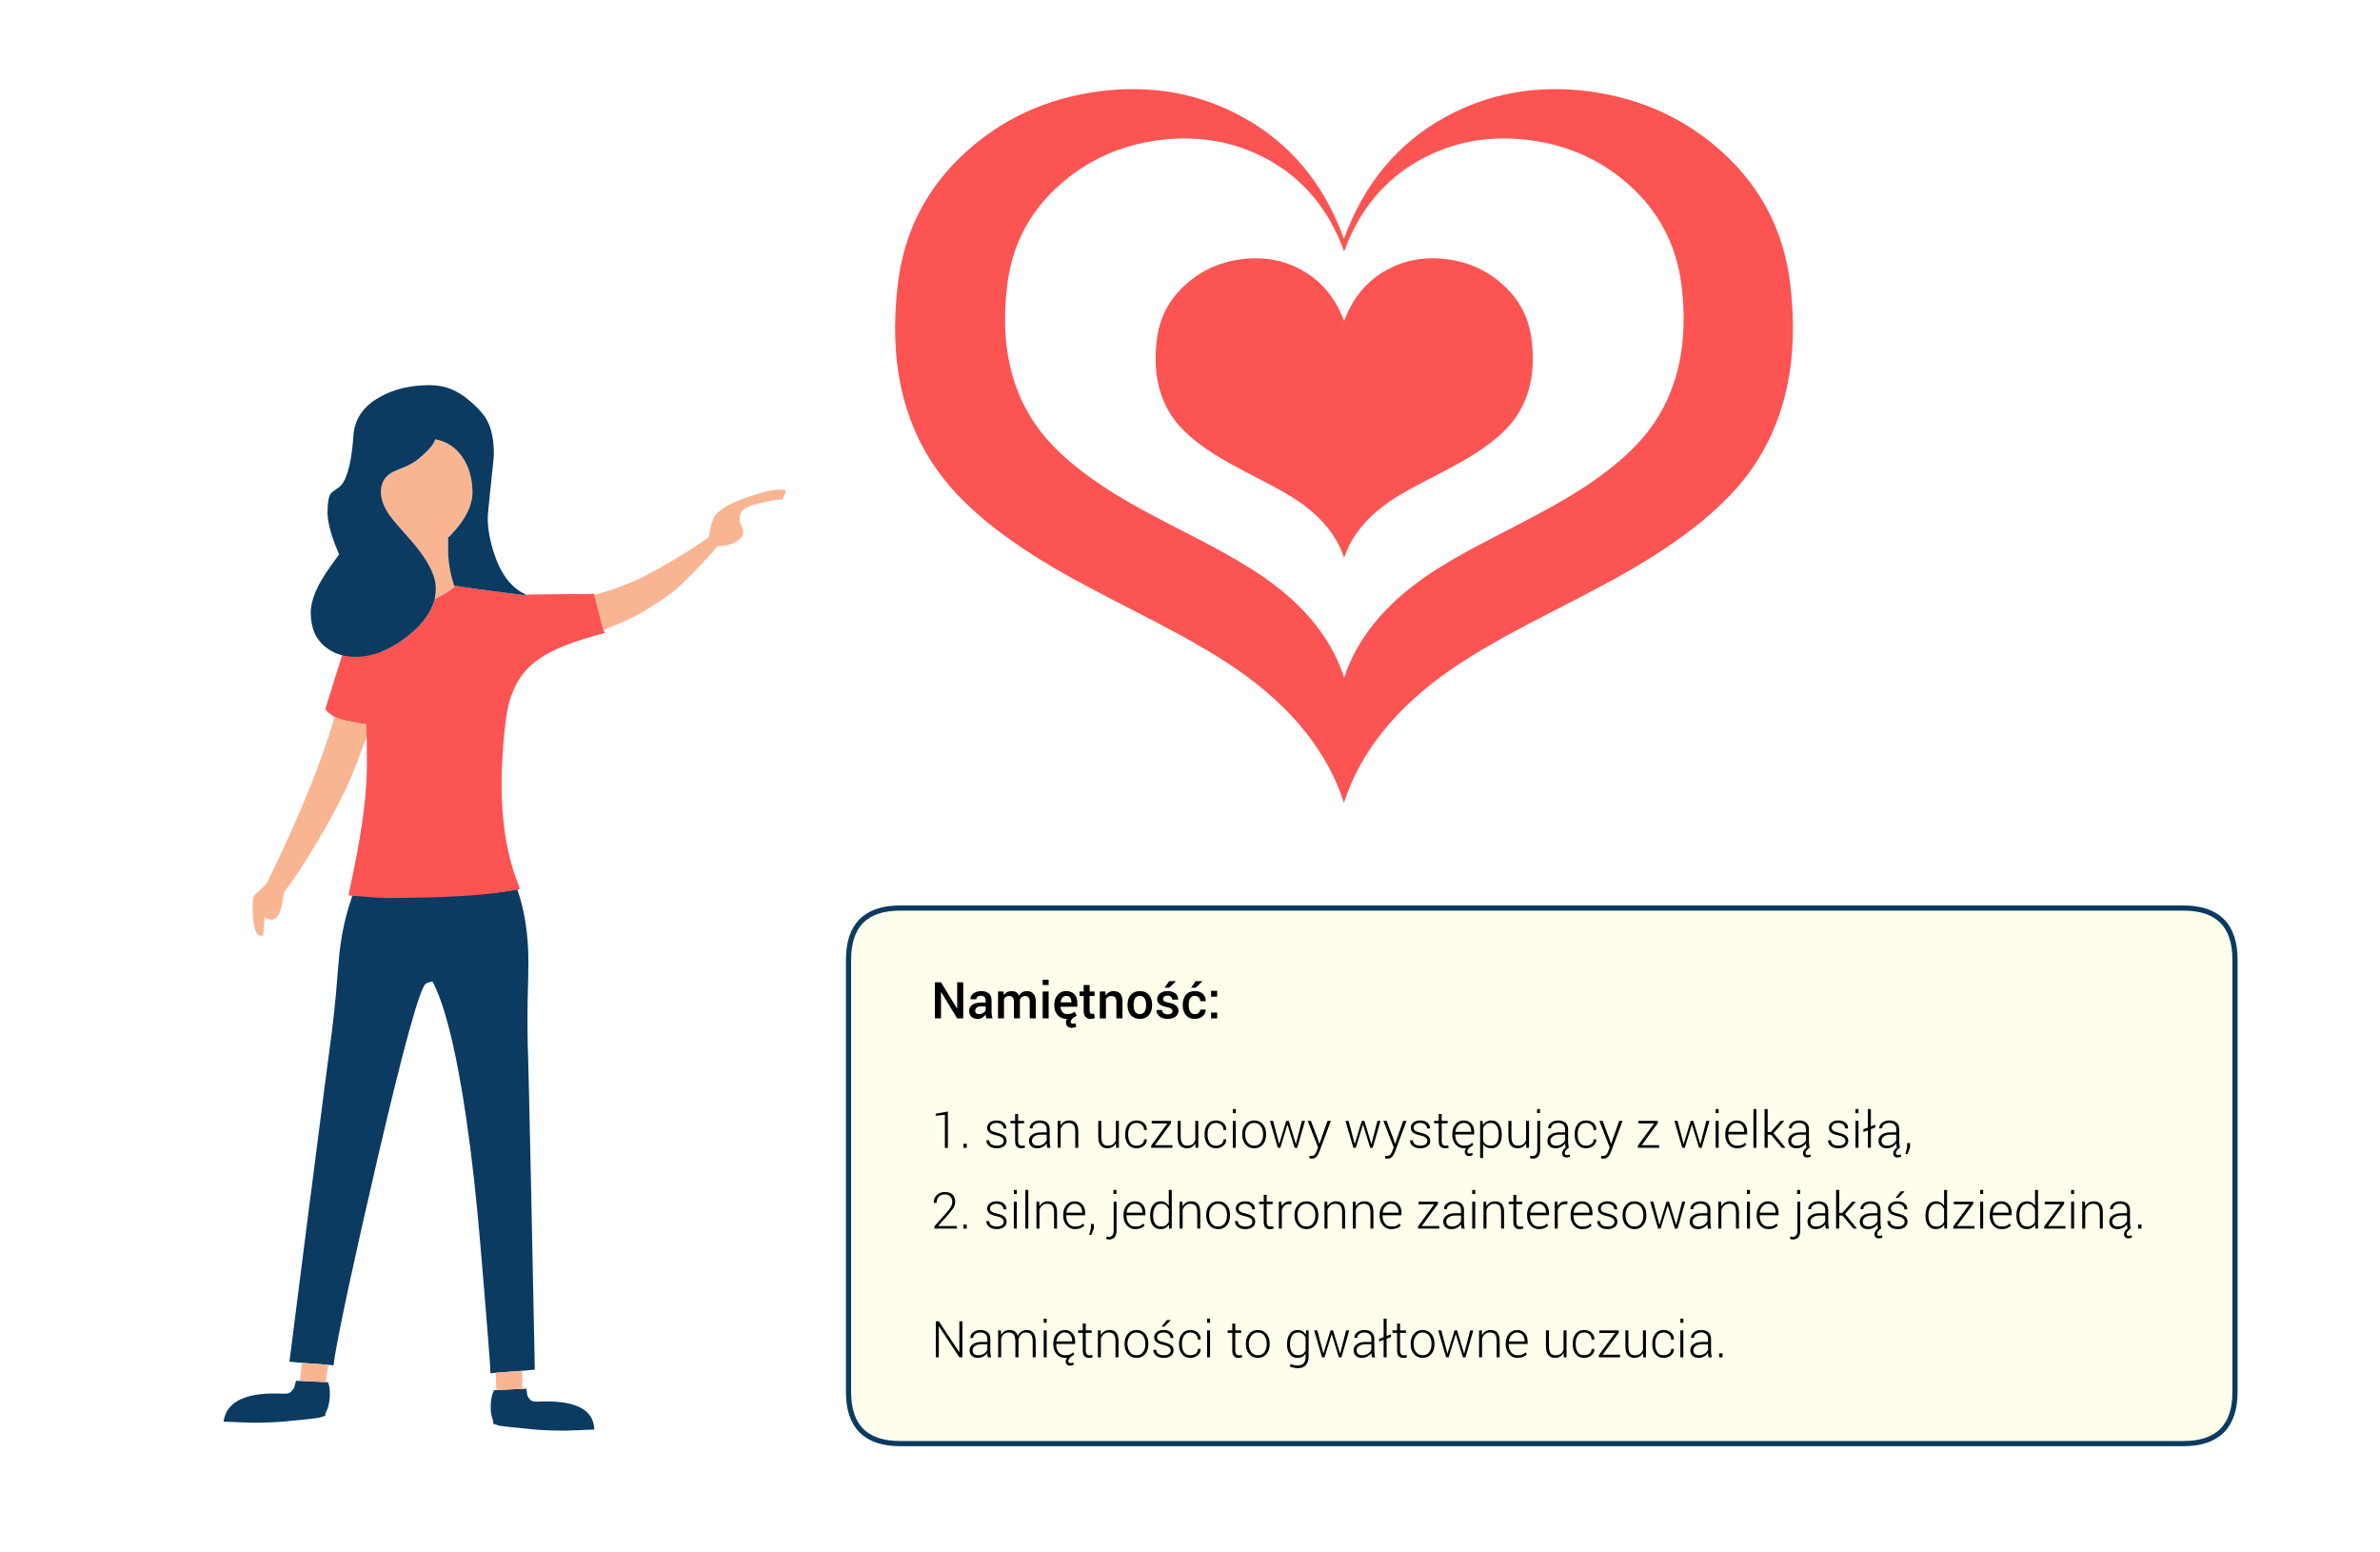 <?xml version="1.0" encoding="utf-8"?>
<!-- Generator: Adobe Illustrator 16.0.0, SVG Export Plug-In . SVG Version: 6.00 Build 0)  -->
<!DOCTYPE svg PUBLIC "-//W3C//DTD SVG 1.1//EN" "http://www.w3.org/Graphics/SVG/1.1/DTD/svg11.dtd">
<svg xmlns="http://www.w3.org/2000/svg" xmlns:xlink="http://www.w3.org/1999/xlink" version="1.1" x="0px" y="0px" viewBox="0 0 920 600" enable-background="new 0 0 920 600" xml:space="preserve">
<g id="Layer_6">
	<rect fill-rule="evenodd" clip-rule="evenodd" fill="#FFFFFF" width="920" height="600"/>
</g>
<g id="Layer_2">
	<g>
		<g>
			<path fill-rule="evenodd" clip-rule="evenodd" fill="#F9B592" d="M227.557,230.283c2.563-0.447,5.78-1.326,9.654-2.637     c3.813-1.341,7.374-2.786,10.681-4.335c3.903-1.966,8.193-4.35,12.871-7.151c4.827-2.89,9.237-5.72,13.229-8.491     c0.447-3.307,1.058-5.765,1.833-7.374c1.34-2.979,6.033-5.81,14.078-8.492c7.776-2.562,12.454-3.218,14.033-1.966l-1.475,3.262     c-1.073-0.179-3.71,0.208-7.911,1.162c-4.708,1.102-7.359,2.294-7.955,3.575c-0.864,1.937-0.879,3.68-0.045,5.229     c0.805,1.549,0.954,2.89,0.447,4.022c-0.477,0.924-1.415,1.758-2.815,2.502c-1.817,1.013-4.067,1.52-6.749,1.52     c-1.668,1.937-3.694,4.186-6.078,6.748c-4.112,4.35-7.374,7.583-9.787,9.698l-0.224,0.224c-2.682,2.234-6.659,4.945-11.933,8.134     c-3.694,2.324-8.938,4.782-15.731,7.374l-4.603,1.654c0.238-3.605-0.015-7.404-0.76-11.396     C228.019,232.145,227.766,231.058,227.557,230.283z"/>
		</g>
		<g>
			<path fill-rule="evenodd" clip-rule="evenodd" fill="#FC5453" d="M143.27,280.203c-7.508-1.072-12.171-2.115-13.989-3.128     c-0.06-0.03-0.104-0.06-0.134-0.089c-1.311-0.805-2.458-1.758-3.441-2.861c3.217-10.16,5.556-17.608,7.016-22.346     c2.474-8.134,4.082-13.988,4.827-17.563c0.357,0.268,0.79,0.656,1.296,1.162c1.609,1.668,3.054,3.546,4.335,5.631     c1.103,1.847,2.414,5.363,3.933,10.547c1.877,6.525,2.815,12.186,2.815,16.982c0,2.086-0.149,4.41-0.447,6.972     c-0.238,1.967-0.551,3.77-0.938,5.408c-1.251-0.03-2.205-0.119-2.86-0.269C144.521,280.412,143.716,280.263,143.27,280.203z"/>
			<path fill-rule="evenodd" clip-rule="evenodd" fill="#F9B592" d="M129.281,277.075c1.817,1.013,6.48,2.056,13.989,3.128     c-0.656,2.115-1.877,5.542-3.665,10.279c-2.414,6.496-4.439,11.426-6.078,14.793c-3.188,6.614-6.958,13.541-11.308,20.781     c-4.409,7.419-8.58,13.75-12.514,18.993c-0.148,1.073-0.328,2.354-0.536,3.845c-0.894,4.35-2.265,6.524-4.112,6.524     c-0.626,0-1.177-0.09-1.654-0.268c-0.328-0.179-0.7-0.417-1.117-0.716c-0.357,4.529-0.536,6.927-0.536,7.196h-1.654     c-1.639-1.133-2.458-5.065-2.458-11.799c0-1.938,0.313-3.293,0.938-4.067l4.424-4.156c8.879-18.085,15.94-34.338,21.184-48.758     C126.569,286.147,128.268,280.889,129.281,277.075z"/>
		</g>
		<g>
			<path fill-rule="evenodd" clip-rule="evenodd" fill="#0B3B61" d="M116.726,526.75c-1.927-0.157-3.539-0.314-4.837-0.472     c1.141-9.005,3.716-29.258,7.728-60.755c0.235-1.889,0.491-3.814,0.767-5.781c4.443-34.763,6.783-52.871,7.02-54.326     c0.943-6.686,1.77-13.822,2.477-21.412c0.59-7.432,1.042-12.721,1.357-15.867c1.14-10.106,3.559-19.288,7.255-27.546     c0.944,0.195,1.977,0.392,3.097,0.59l49.43-0.266c0.029,0.182,0.058,0.368,0.088,0.561c0.236,1.573,0.354,5.112,0.354,10.617     c0,8.651-0.983,14.688-2.95,18.108c-2.202,3.814-6.626,6.43-13.271,7.846c-4.601,0.472-7.845,1.042-9.733,1.711l-0.885,0.384     c-2.32,1.67-8.474,23.898-18.462,66.683c-8.848,38.145-14.412,63.843-16.693,77.095c-0.079,0.669-0.256,1.927-0.531,3.774     c-0.629-0.078-1.317-0.137-2.064-0.176c-0.079-0.039-0.157-0.06-0.236-0.06l-9.791-0.708     C116.805,526.75,116.765,526.75,116.726,526.75z M115.9,533.711l6.194,0.295c1.612,0.078,2.89,0.137,3.834,0.176     c0.078,0,0.138,0,0.177,0c0.275,0,0.511,0.02,0.708,0.061c0.118,0.275,0.235,0.629,0.354,1.061     c0.314,1.258,0.413,2.852,0.295,4.777c-0.157,2.32-0.648,4.248-1.475,5.781c-0.157,0.236-0.236,0.668-0.236,1.298l-1.415,0.472     c-0.472,0.275-2.32,0.57-5.545,0.885c-1.809,0.197-4.562,0.473-8.258,0.826c-3.735,0.354-8.021,0.531-12.858,0.531     c-0.275,0-2.064-0.06-5.368-0.178c-0.708-0.039-1.475-0.078-2.301-0.117c-1.298-0.04-2.497-0.079-3.598-0.119     c1.101-7.943,8.848-11.541,23.24-10.793c0.826,0.039,1.534-0.061,2.124-0.295c0.472-0.158,1.101-0.787,1.887-1.889l0.767-2.83     L115.9,533.711z"/>
			<path fill-rule="evenodd" clip-rule="evenodd" fill="#F9B592" d="M125.928,534.182c-0.944-0.039-2.222-0.098-3.834-0.176     l-6.194-0.295l0.826-6.961c0.039,0,0.079,0,0.118,0l9.791,0.708c0.079,0,0.158,0.021,0.236,0.06L125.928,534.182z"/>
		</g>
		<g>
			<path fill-rule="evenodd" clip-rule="evenodd" fill="#0B3B61" d="M201.838,529.818c-0.039,0-0.078,0-0.117,0l-9.851,0.707     c-0.079,0-0.157,0.02-0.236,0.059c-0.747,0.039-1.436,0.099-2.064,0.178c-0.079-1.849-0.138-3.107-0.177-3.775     c-0.314-4.798-1.101-14.767-2.359-29.905c-1.18-14.236-2.006-23.733-2.478-28.491c-1.651-17.145-3.578-32.383-5.78-45.714     c-3.539-21.353-7.472-36.001-11.797-43.944c-0.039-0.078-0.118-0.059-0.236,0.059c-0.157,0.119-0.255,0.178-0.295,0.178     c1.416-8.259,5.132-19.211,11.149-32.855c5.151-0.314,9.674-0.728,13.566-1.239c0.079-0.039,0.177-0.059,0.295-0.059     c3.343-0.433,6.174-0.885,8.495-1.356c2.831,8.258,4.267,17.439,4.306,27.546c0,3.146-0.099,8.435-0.295,15.868     c-0.118,7.588-0.06,14.727,0.177,21.411c0.079,1.455,0.491,19.564,1.239,54.325c0.04,1.967,0.079,3.895,0.118,5.781     c0.826,39.874,1.239,60.127,1.239,60.756C205.437,529.503,203.805,529.66,201.838,529.818z M191.87,537.25     c0.944-0.039,2.222-0.1,3.834-0.178l6.252-0.295l1.475-0.059l0.472,2.832c0.669,1.1,1.22,1.729,1.652,1.887     c0.59,0.236,1.297,0.334,2.123,0.295c14.471-0.748,21.825,2.852,22.061,10.795c-1.101,0.039-2.301,0.078-3.599,0.117     c-0.825,0.039-1.592,0.079-2.3,0.118c-3.343,0.118-5.151,0.177-5.427,0.177c-4.837,0-9.104-0.177-12.8-0.53     c-3.657-0.354-6.37-0.63-8.14-0.826c-3.186-0.314-5.014-0.609-5.486-0.885l-1.357-0.472c0.079-0.629,0.059-1.063-0.059-1.298     c-0.668-1.534-0.963-3.46-0.885-5.78c0.079-1.928,0.354-3.52,0.826-4.777c0.157-0.434,0.314-0.787,0.472-1.063     c0.197-0.039,0.433-0.059,0.708-0.059C191.732,537.25,191.791,537.25,191.87,537.25z"/>
			<path fill-rule="evenodd" clip-rule="evenodd" fill="#F9B592" d="M201.838,529.818l0.118,6.959l-6.252,0.295     c-1.613,0.078-2.891,0.139-3.834,0.178l-0.236-6.666c0.079-0.039,0.157-0.059,0.236-0.059l9.851-0.707     C201.76,529.818,201.799,529.818,201.838,529.818z"/>
		</g>
		<g>
			<path fill-rule="evenodd" clip-rule="evenodd" fill="#F9B592" d="M175.492,226.261c0.06,0.208,0.119,0.432,0.179,0.67     c-0.655,0.447-1.668,1.162-3.039,2.145c-1.401,0.834-2.935,1.654-4.604,2.458c0.298-1.4,0.447-2.8,0.447-4.201     c0-4.022-2.1-8.819-6.301-14.391c-1.251-1.668-2.682-3.396-4.291-5.184c-3.694-4.112-6.137-7.002-7.33-8.67     c-2.205-3.188-3.307-6.167-3.307-8.938c0-3.635,1.58-6.227,4.738-7.776c0.894-0.477,2.398-1.117,4.514-1.921     c1.966-0.834,3.605-1.773,4.916-2.816c3.218-2.592,5.303-4.782,6.257-6.569l0.625-1.296c4.499,0.894,8.015,3.248,10.547,7.062     c2.532,3.724,3.798,8.357,3.798,13.899c0,0.715-0.134,1.698-0.402,2.95c-0.358,1.46-0.79,2.726-1.296,3.799     c-1.401,2.919-3.277,5.631-5.631,8.134c-0.625,0.804-1.326,1.519-2.101,2.145v0.044c0,0.358,0,2.429,0,6.212     C173.451,218.365,174.211,222.447,175.492,226.261z"/>
			<path fill-rule="evenodd" clip-rule="evenodd" fill="#FC5453" d="M140.096,253.746c0.983-0.119,1.997-0.298,3.04-0.537     c4.976-1.102,9.906-3.635,14.793-7.597c5.512-4.439,8.878-9.132,10.1-14.078c1.668-0.804,3.203-1.624,4.604-2.458     c1.37-0.983,2.383-1.698,3.039-2.145c-0.06-0.239-0.119-0.462-0.179-0.67c0.269,0.03,0.566,0.089,0.894,0.179     c2.205,0.477,10.786,1.653,25.742,3.531l1.341-0.089c1.251-0.119,5.988-0.194,14.212-0.224c7.627,0,11.545-0.075,11.754-0.224     c0.238,0.268,0.804,2.324,1.698,6.167c0.983,4.231,1.743,7.002,2.28,8.313c0,0.03,0.104,0.178,0.313,0.447     c0.149,0.179,0.149,0.283,0,0.313c-6.346,1.639-11.53,3.278-15.553,4.916c-5.631,2.265-10.026,4.857-13.184,7.776     c-5.155,4.768-8.298,11.665-9.43,20.692c-0.655,5.184-1.102,10.085-1.34,14.704c-1.192,19.455,0.864,35.827,6.167,49.115     c0.179,0.358,0.343,0.953,0.492,1.788c-2.324,0.477-5.154,0.924-8.492,1.341c-0.119,0-0.223,0.015-0.313,0.044     c-3.903,0.537-8.417,0.954-13.542,1.252c-8.313,0.507-18.249,0.76-29.809,0.76c-0.269,0-0.983-0.03-2.146-0.089     c-1.966-0.12-5.184-0.358-9.653-0.715c-0.745-0.06-1.489-0.12-2.234-0.18c0.864-4.171,1.594-7.687,2.19-10.547     c3.307-16.208,4.96-29.57,4.96-40.088c0-6.138-0.089-11.933-0.268-17.385C141.303,269.09,140.812,260.986,140.096,253.746z"/>
			<path fill-rule="evenodd" clip-rule="evenodd" fill="#0B3B61" d="M168.028,231.534c-1.222,4.946-4.588,9.639-10.1,14.078     c-4.887,3.962-9.817,6.495-14.793,7.597c-1.043,0.239-2.056,0.417-3.04,0.537c-0.923,0.089-1.876,0.134-2.86,0.134     c-0.745,0-1.475-0.045-2.19-0.134c-3.426-0.358-6.42-1.52-8.983-3.486c-3.963-3.009-5.944-7.508-5.944-13.497     c0-4.886,2.547-10.845,7.642-17.876c1.341-1.848,2.443-3.382,3.308-4.604c-0.447-1.072-0.894-2.175-1.341-3.307     c-2.086-5.422-3.128-9.713-3.128-12.871c0-3.635,0.417-6.093,1.251-7.374c0.149-0.208,0.79-0.715,1.922-1.52     c0.298-0.238,0.641-0.477,1.028-0.715c2.831-1.877,4.708-7.747,5.631-17.609c0.06-0.834,0.119-1.683,0.179-2.547     c0.447-6.406,3.873-11.381,10.279-14.927c5.423-3.039,11.829-4.559,19.217-4.559c3.069,0,5.885,0.537,8.447,1.609     c3.903,1.639,7.792,4.648,11.665,9.028c3.128,3.486,4.692,8.79,4.692,15.91c0,0.983-0.402,5.11-1.207,12.38     c-0.775,7.3-1.162,11.441-1.162,12.424c0,4.23,0.85,8.894,2.548,13.989c2.681,8.014,6.808,13.243,12.379,15.687l-1.341,0.089     c-14.957-1.877-23.538-3.054-25.742-3.531c-0.328-0.09-0.625-0.149-0.894-0.179c-1.281-3.814-2.041-7.896-2.279-12.246     c0-3.784,0-5.854,0-6.212v-0.044c0.775-0.626,1.475-1.341,2.101-2.145c2.354-2.503,4.23-5.214,5.631-8.134     c0.506-1.073,0.938-2.339,1.296-3.799c0.268-1.251,0.402-2.235,0.402-2.95c0-5.542-1.266-10.175-3.798-13.899     c-2.532-3.814-6.048-6.167-10.547-7.062l-0.625,1.296c-0.954,1.788-3.039,3.977-6.257,6.569c-1.311,1.043-2.95,1.981-4.916,2.816     c-2.116,0.804-3.62,1.445-4.514,1.921c-3.158,1.549-4.738,4.142-4.738,7.776c0,2.771,1.103,5.75,3.307,8.938     c1.192,1.668,3.635,4.559,7.33,8.67c1.609,1.788,3.039,3.516,4.291,5.184c4.201,5.572,6.301,10.369,6.301,14.391     C168.475,228.734,168.326,230.134,168.028,231.534z"/>
		</g>
	</g>
	<g>
		<path fill-rule="evenodd" clip-rule="evenodd" fill="#FC5453" d="M665.534,58.584c15.324,13.805,24.17,31.005,26.537,51.601    c3.441,29.441-2.032,53.812-16.418,73.112c-10.409,13.984-28.101,27.744-53.075,41.281c-6.925,3.752-17.424,9.226-31.496,16.418    c-12.331,6.478-22.338,12.353-30.022,17.625c-21.355,14.743-35.205,31.966-41.549,51.668    c-6.345-19.702-20.172-36.925-41.482-51.668c-7.685-5.271-17.714-11.147-30.089-17.625c-14.073-7.193-24.572-12.666-31.497-16.418    c-24.974-13.537-42.644-27.297-53.009-41.281c-14.43-19.3-19.903-43.671-16.418-73.112c2.368-20.596,11.214-37.796,26.538-51.601    c14.162-12.822,31.184-20.574,51.064-23.254c20.239-2.636,38.735,0.626,55.489,9.785c18.495,10.052,31.63,25.778,39.404,47.178    c7.817-21.4,20.953-37.125,39.404-47.178c16.798-9.159,35.294-12.42,55.487-9.785C634.283,38.011,651.328,45.762,665.534,58.584z     M630.017,71.719c-10.723-9.694-23.611-15.547-38.667-17.557c-15.279-1.966-29.263,0.492-41.951,7.372    c-13.983,7.595-23.924,19.479-29.821,35.651c-5.853-16.173-15.748-28.057-29.688-35.651c-12.688-6.88-26.671-9.337-41.95-7.372    c-15.012,2.01-27.878,7.863-38.601,17.557c-11.66,10.455-18.339,23.455-20.037,39.002c-2.681,22.249,1.429,40.656,12.33,55.22    c7.863,10.543,21.222,20.931,40.075,31.162c5.228,2.859,13.18,7.014,23.857,12.464c9.293,4.87,16.865,9.315,22.718,13.336    c16.129,11.168,26.561,24.169,31.296,39.002c4.87-14.833,15.347-27.834,31.43-39.002c5.808-4.021,13.381-8.467,22.718-13.336    c10.633-5.45,18.563-9.605,23.79-12.464c18.898-10.231,32.278-20.618,40.142-31.162c10.901-14.564,15.034-32.971,12.398-55.22    C648.223,95.174,641.543,82.173,630.017,71.719z M479.771,100.2c8.487-1.117,16.239,0.246,23.253,4.088    c7.729,4.244,13.247,10.856,16.553,19.836c3.262-8.979,8.779-15.592,16.553-19.836c7.059-3.842,14.833-5.205,23.321-4.088    c8.354,1.117,15.502,4.378,21.444,9.784c6.478,5.763,10.208,12.978,11.191,21.646c1.475,12.331-0.827,22.562-6.902,30.692    c-4.378,5.853-11.817,11.616-22.315,17.29c-2.904,1.609-7.305,3.932-13.202,6.97c-5.228,2.681-9.427,5.116-12.599,7.305    c-8.98,6.254-14.811,13.492-17.491,21.712c-2.681-8.22-8.488-15.458-17.424-21.712c-3.217-2.189-7.416-4.625-12.599-7.305    c-5.941-3.038-10.343-5.361-13.202-6.97c-10.498-5.673-17.937-11.437-22.315-17.29c-6.076-8.13-8.376-18.361-6.902-30.692    c0.983-8.667,4.713-15.882,11.192-21.646C464.269,104.579,471.417,101.317,479.771,100.2z"/>
	</g>
</g>
<g id="Layer_4">
	<path fill-rule="evenodd" clip-rule="evenodd" fill="#FFFDEC" d="M843.95,350.95c13.333,0,20,6.666,20,20v167   c0,13.333-6.667,20-20,20H348c-13.333,0-20-6.667-20-20v-167c0-13.334,6.667-20,20-20H843.95z"/>
	
		<path fill-rule="evenodd" clip-rule="evenodd" fill="none" stroke="#0B3B61" stroke-width="2" stroke-linecap="round" stroke-linejoin="round" stroke-miterlimit="3" d="   M843.95,350.95H348c-13.333,0-20,6.666-20,20v167c0,13.333,6.667,20,20,20h495.95c13.333,0,20-6.667,20-20v-167   C863.95,357.616,857.283,350.95,843.95,350.95z"/>
</g>
<g id="Layer_7">
	<path fill-rule="evenodd" clip-rule="evenodd" d="M811.05,466c-0.467-0.5-1.1-0.75-1.899-0.75c-0.801,0-1.467,0.217-2,0.65   c-0.5,0.433-0.867,1-1.101,1.699v7.25H804.9V464.45h1.05l0.1,1.85c0.334-0.633,0.783-1.133,1.351-1.5c0.566-0.333,1.233-0.5,2-0.5   c1.133,0,1.983,0.334,2.55,1c0.6,0.7,0.899,1.783,0.899,3.25v6.3H811.7v-6.3C811.7,467.35,811.483,466.5,811.05,466z M819.55,464.3   c1.134,0,2.05,0.283,2.75,0.851c0.7,0.6,1.05,1.433,1.05,2.5v5.1c0,0.366,0.034,0.717,0.101,1.05c0.033,0.367,0.1,0.717,0.2,1.05   h-0.15c-0.467,0.4-0.816,0.75-1.05,1.051c-0.267,0.3-0.4,0.633-0.4,1c0,0.199,0.066,0.383,0.2,0.55   c0.134,0.166,0.35,0.25,0.65,0.25c0.199,0,0.383-0.033,0.55-0.101c0.166-0.033,0.316-0.1,0.45-0.199l0.25,0.8   c-0.2,0.1-0.417,0.2-0.65,0.3c-0.233,0.066-0.5,0.1-0.8,0.1c-0.5,0-0.9-0.133-1.2-0.399c-0.3-0.3-0.45-0.7-0.45-1.2   c0-0.467,0.15-0.917,0.45-1.35c0.241-0.313,0.55-0.598,0.925-0.851c-0.085-0.347-0.144-0.63-0.175-0.85   c-0.033-0.267-0.05-0.533-0.05-0.8c-0.367,0.566-0.867,1.017-1.5,1.35c-0.634,0.366-1.351,0.55-2.15,0.55   c-1.033,0-1.816-0.267-2.35-0.8c-0.566-0.533-0.851-1.25-0.851-2.15c0-0.966,0.417-1.733,1.25-2.3   c0.801-0.6,1.917-0.899,3.351-0.899h2.25v-1.25c0-0.733-0.233-1.317-0.7-1.75c-0.467-0.434-1.134-0.65-2-0.65   c-0.8,0-1.467,0.2-2,0.6c-0.5,0.4-0.75,0.9-0.75,1.5h-1.1v-0.1c-0.034-0.767,0.316-1.45,1.05-2.05   C817.467,464.6,818.417,464.3,819.55,464.3z M819.9,469.8c-1.034,0-1.867,0.233-2.5,0.7c-0.601,0.434-0.9,0.983-0.9,1.65   c0,0.533,0.184,0.983,0.55,1.35c0.4,0.366,0.934,0.55,1.601,0.55c0.833,0,1.566-0.2,2.199-0.6c0.634-0.4,1.084-0.9,1.351-1.5v-2.15   H819.9z M826.5,474.85v-1.55h1.3v1.55H826.5z M730.7,438.55c-1.033,0-1.867,0.233-2.5,0.7c-0.601,0.434-0.9,0.983-0.9,1.65   c0,0.533,0.184,0.983,0.55,1.35c0.4,0.366,0.934,0.55,1.601,0.55c0.833,0,1.566-0.2,2.2-0.6c0.633-0.4,1.083-0.9,1.35-1.5v-2.15   H730.7z M733,437.65v-1.25c0-0.733-0.233-1.317-0.7-1.75c-0.467-0.434-1.133-0.65-2-0.65c-0.8,0-1.467,0.2-2,0.6   c-0.5,0.4-0.75,0.9-0.75,1.5h-1.1V436c-0.033-0.767,0.316-1.45,1.05-2.05c0.767-0.601,1.717-0.9,2.85-0.9   c1.134,0,2.051,0.283,2.75,0.851c0.7,0.6,1.051,1.433,1.051,2.5v5.1c0,0.366,0.033,0.717,0.1,1.05c0.033,0.367,0.1,0.717,0.2,1.05   h-0.15c-0.467,0.4-0.816,0.75-1.05,1.051c-0.267,0.3-0.4,0.633-0.4,1c0,0.199,0.067,0.383,0.2,0.55   c0.134,0.166,0.351,0.25,0.65,0.25c0.2,0,0.383-0.033,0.55-0.101c0.167-0.033,0.316-0.1,0.45-0.199l0.25,0.8   c-0.2,0.1-0.417,0.2-0.65,0.3c-0.233,0.066-0.5,0.1-0.8,0.1c-0.5,0-0.9-0.133-1.2-0.399c-0.3-0.3-0.45-0.7-0.45-1.2   c0-0.467,0.15-0.917,0.45-1.35c0.241-0.313,0.55-0.598,0.925-0.851c-0.085-0.347-0.144-0.63-0.175-0.85   c-0.033-0.267-0.05-0.533-0.05-0.8c-0.366,0.566-0.866,1.017-1.5,1.35c-0.634,0.366-1.35,0.55-2.15,0.55   c-1.033,0-1.816-0.267-2.35-0.8c-0.566-0.533-0.85-1.25-0.85-2.15c0-0.966,0.416-1.733,1.25-2.3c0.8-0.6,1.916-0.899,3.35-0.899   H733z M737.2,441.8h1.149v1.65l-1,2.6h-0.8l0.65-2.649V441.8z M750.4,465.8c-0.5-0.366-1.134-0.55-1.9-0.55   c-1,0-1.75,0.417-2.25,1.25c-0.533,0.833-0.8,1.917-0.8,3.25v0.2c0,1.267,0.25,2.267,0.75,3s1.267,1.1,2.3,1.1   c0.733,0,1.35-0.166,1.85-0.5c0.5-0.3,0.884-0.75,1.15-1.35v-4.9C751.233,466.7,750.866,466.2,750.4,465.8z M751.5,466.05V459.9   h1.15v14.949H751.6l-0.05-1.5c-0.366,0.534-0.816,0.95-1.35,1.25c-0.533,0.301-1.167,0.45-1.9,0.45c-1.267,0-2.25-0.467-2.95-1.399   c-0.699-0.9-1.05-2.134-1.05-3.7v-0.2c0-1.667,0.351-2.983,1.05-3.95c0.7-1,1.684-1.5,2.95-1.5c0.733,0,1.351,0.15,1.851,0.45   C750.684,465.05,751.134,465.483,751.5,466.05z M755.25,464.45h7.5v0.85l-6.25,8.55h6.75v1h-8.2V474l6.25-8.55h-6.05V464.45z    M766.6,461.5h-1.149v-1.6h1.149V461.5z M769.15,469.45c0-1.5,0.416-2.733,1.25-3.7c0.866-0.967,1.899-1.45,3.1-1.45   c1.267,0,2.267,0.4,3,1.2s1.1,1.866,1.1,3.2v1h-7.3v0.25c0,1.166,0.3,2.149,0.9,2.95c0.633,0.767,1.45,1.149,2.45,1.149   c0.733,0,1.35-0.083,1.85-0.25c0.5-0.2,0.934-0.5,1.3-0.899l0.5,0.8c-0.399,0.399-0.899,0.733-1.5,1   c-0.6,0.233-1.316,0.35-2.149,0.35c-1.301,0-2.367-0.483-3.2-1.45c-0.867-0.966-1.3-2.183-1.3-3.649V469.45z M766.6,464.45v10.399   h-1.149V464.45H766.6z M736.2,460.5l-2.4,2.5h-1.05l2-2.55h1.4L736.2,460.5z M729.85,467.1c0-0.8,0.334-1.466,1-2   c0.667-0.533,1.551-0.8,2.65-0.8c1.167,0,2.083,0.283,2.75,0.851c0.7,0.566,1.033,1.283,1,2.149v0.101h-1.1   c0-0.567-0.233-1.067-0.7-1.5c-0.5-0.434-1.15-0.65-1.95-0.65c-0.833,0-1.467,0.184-1.9,0.55c-0.433,0.367-0.649,0.783-0.649,1.25   c0,0.5,0.184,0.9,0.55,1.2s1.1,0.566,2.2,0.8c1.233,0.3,2.149,0.684,2.75,1.15c0.6,0.467,0.899,1.116,0.899,1.95   c0,0.866-0.333,1.566-1,2.1c-0.733,0.533-1.666,0.8-2.8,0.8c-1.267,0-2.25-0.3-2.95-0.899c-0.733-0.601-1.083-1.317-1.05-2.15   v-0.05h1.101c0.033,0.733,0.333,1.267,0.899,1.6c0.566,0.334,1.233,0.5,2,0.5c0.834,0,1.483-0.166,1.95-0.5   c0.5-0.366,0.75-0.816,0.75-1.35c0-0.467-0.2-0.884-0.6-1.25c-0.4-0.367-1.134-0.667-2.2-0.9c-1.233-0.267-2.134-0.616-2.7-1.05   C730.15,468.533,729.85,467.9,729.85,467.1z M797.9,465.3l-6.25,8.55h6.75v1h-8.2V474l6.25-8.55h-6.05v-1h7.5V465.3z M801.75,461.5   h-1.15v-1.6h1.15V461.5z M801.75,464.45v10.399h-1.15V464.45H801.75z M771.4,466.25c-0.601,0.634-0.95,1.434-1.051,2.4l0.051,0.05   h6.05v-0.3c0-0.9-0.267-1.65-0.8-2.25c-0.5-0.601-1.217-0.9-2.15-0.9C772.667,465.25,771.967,465.583,771.4,466.25z M779.45,469.75   c0-1.667,0.35-2.983,1.05-3.95c0.7-1,1.684-1.5,2.95-1.5c0.733,0,1.35,0.15,1.85,0.45c0.533,0.3,0.983,0.733,1.351,1.3V459.9h1.149   v14.949h-1.05l-0.05-1.5c-0.367,0.534-0.816,0.95-1.351,1.25c-0.533,0.301-1.166,0.45-1.899,0.45c-1.267,0-2.25-0.467-2.95-1.399   c-0.7-0.9-1.05-2.134-1.05-3.7V469.75z M780.6,469.95c0,1.267,0.25,2.267,0.75,3s1.267,1.1,2.301,1.1c0.733,0,1.35-0.166,1.85-0.5   c0.5-0.3,0.884-0.75,1.15-1.35v-4.9c-0.267-0.6-0.634-1.1-1.101-1.5c-0.5-0.366-1.133-0.55-1.899-0.55c-1,0-1.75,0.417-2.25,1.25   c-0.534,0.833-0.801,1.917-0.801,3.25V469.95z M695.8,438.55c-1.033,0-1.866,0.233-2.5,0.7c-0.6,0.434-0.899,0.983-0.899,1.65   c0,0.533,0.183,0.983,0.55,1.35c0.399,0.366,0.934,0.55,1.6,0.55c0.834,0,1.566-0.2,2.2-0.6c0.634-0.4,1.083-0.9,1.35-1.5v-2.15   H695.8z M695.4,434c-0.801,0-1.467,0.2-2,0.6c-0.5,0.4-0.75,0.9-0.75,1.5h-1.101V436c-0.033-0.767,0.316-1.45,1.05-2.05   c0.767-0.601,1.717-0.9,2.851-0.9c1.133,0,2.05,0.283,2.75,0.851c0.7,0.6,1.05,1.433,1.05,2.5v5.1c0,0.366,0.033,0.717,0.1,1.05   c0.034,0.367,0.101,0.717,0.2,1.05H699.4c-0.467,0.4-0.817,0.75-1.051,1.051c-0.267,0.3-0.399,0.633-0.399,1   c0,0.199,0.066,0.383,0.2,0.55c0.133,0.166,0.35,0.25,0.649,0.25c0.2,0,0.384-0.033,0.55-0.101c0.167-0.033,0.317-0.1,0.45-0.199   l0.25,0.8c-0.2,0.1-0.416,0.2-0.649,0.3c-0.233,0.066-0.5,0.1-0.801,0.1c-0.5,0-0.899-0.133-1.199-0.399   c-0.301-0.3-0.45-0.7-0.45-1.2c0-0.467,0.149-0.917,0.45-1.35c0.241-0.313,0.549-0.598,0.925-0.851   c-0.086-0.347-0.144-0.63-0.175-0.85c-0.034-0.267-0.051-0.533-0.051-0.8c-0.366,0.566-0.866,1.017-1.5,1.35   c-0.633,0.366-1.35,0.55-2.149,0.55c-1.033,0-1.816-0.267-2.351-0.8c-0.566-0.533-0.85-1.25-0.85-2.15   c0-0.966,0.417-1.733,1.25-2.3c0.8-0.6,1.917-0.899,3.35-0.899h2.25v-1.25c0-0.733-0.233-1.317-0.699-1.75   C696.934,434.217,696.267,434,695.4,434z M689.7,433.25l-4.15,4.7l4.601,5.6l-0.051,0.05h-1.3l-4.2-5.05h-1.3v5.05h-1.2V428.65h1.2   v8.899h1.2l3.85-4.35h1.351V433.25z M707.95,433.85c0.666-0.533,1.55-0.8,2.649-0.8c1.167,0,2.084,0.283,2.75,0.851   c0.7,0.566,1.034,1.283,1,2.149v0.101h-1.1c0-0.567-0.233-1.067-0.7-1.5c-0.5-0.434-1.149-0.65-1.95-0.65   c-0.833,0-1.466,0.184-1.899,0.55c-0.434,0.367-0.65,0.783-0.65,1.25c0,0.5,0.184,0.9,0.55,1.2c0.367,0.3,1.101,0.566,2.2,0.8   c1.233,0.3,2.15,0.684,2.75,1.15c0.601,0.467,0.9,1.116,0.9,1.95c0,0.866-0.334,1.566-1,2.1c-0.733,0.533-1.667,0.8-2.8,0.8   c-1.267,0-2.25-0.3-2.95-0.899c-0.733-0.601-1.084-1.317-1.05-2.15v-0.05h1.1c0.033,0.733,0.333,1.267,0.9,1.6   c0.566,0.334,1.233,0.5,2,0.5c0.833,0,1.483-0.166,1.949-0.5c0.5-0.366,0.75-0.816,0.75-1.35c0-0.467-0.199-0.884-0.6-1.25   c-0.4-0.367-1.134-0.667-2.2-0.9c-1.233-0.267-2.133-0.616-2.7-1.05c-0.6-0.467-0.899-1.1-0.899-1.9   C706.95,435.05,707.283,434.384,707.95,433.85z M723.2,428.65v6.699l1.7-0.649v1.05l-1.7,0.65v7.199h-1.15v-6.75l-1.75,0.65v-1.05   l1.75-0.65v-7.149H723.2z M717.25,430.25v-1.6h1.15v1.6H717.25z M718.4,433.2V443.6h-1.15V433.2H718.4z M663.2,430.25v-1.6h1.149   v1.6H663.2z M654,434.7l-2.75,8.899h-0.95l-3.05-10.399h1.2l2.35,8.899h0.05l2.7-8.899h1l2.7,8.95h0.05l2.3-8.95h1.2l-3,10.399h-1   l-2.75-8.899H654z M668.15,434.5c0.866-0.967,1.899-1.45,3.1-1.45c1.267,0,2.267,0.4,3,1.2s1.1,1.866,1.1,3.2v1h-7.3v0.25   c0,1.166,0.3,2.149,0.9,2.95c0.633,0.767,1.45,1.149,2.45,1.149c0.733,0,1.35-0.083,1.85-0.25c0.5-0.2,0.934-0.5,1.3-0.899l0.5,0.8   c-0.399,0.399-0.899,0.733-1.5,1c-0.6,0.233-1.316,0.35-2.149,0.35c-1.301,0-2.367-0.483-3.2-1.45   c-0.867-0.966-1.3-2.183-1.3-3.649v-0.5C666.9,436.7,667.316,435.467,668.15,434.5z M664.35,433.2V443.6H663.2V433.2H664.35z    M668.15,437.45h6.05v-0.3c0-0.9-0.267-1.65-0.8-2.25c-0.5-0.601-1.217-0.9-2.15-0.9c-0.833,0-1.533,0.333-2.1,1   c-0.601,0.634-0.95,1.434-1.051,2.4L668.15,437.45z M677.8,443.6V428.65h1.15V443.6H677.8z M675.3,461.5v-1.6h1.15v1.6H675.3z    M670.4,466c-0.467-0.5-1.101-0.75-1.9-0.75s-1.467,0.217-2,0.65c-0.5,0.433-0.866,1-1.1,1.699v7.25h-1.15V464.45h1.05l0.101,1.85   c0.333-0.633,0.783-1.133,1.35-1.5c0.566-0.333,1.233-0.5,2-0.5c1.134,0,1.983,0.334,2.55,1c0.601,0.7,0.9,1.783,0.9,3.25v6.3   h-1.15v-6.3C671.05,467.35,670.833,466.5,670.4,466z M676.45,464.45v10.399h-1.15V464.45H676.45z M680.3,468.7h6.05v-0.3   c0-0.9-0.267-1.65-0.8-2.25c-0.5-0.601-1.217-0.9-2.149-0.9c-0.834,0-1.534,0.333-2.101,1c-0.6,0.634-0.95,1.434-1.05,2.4   L680.3,468.7z M680.2,469.95c0,1.166,0.3,2.149,0.899,2.95c0.634,0.767,1.45,1.149,2.45,1.149c0.733,0,1.351-0.083,1.851-0.25   c0.5-0.2,0.933-0.5,1.3-0.899l0.5,0.8c-0.4,0.399-0.9,0.733-1.5,1c-0.601,0.233-1.316,0.35-2.15,0.35c-1.3,0-2.366-0.483-3.2-1.45   c-0.866-0.966-1.3-2.183-1.3-3.649v-0.5c0-1.5,0.417-2.733,1.25-3.7c0.867-0.967,1.9-1.45,3.101-1.45c1.267,0,2.267,0.4,3,1.2   s1.1,1.866,1.1,3.2v1h-7.3V469.95z M657.35,464.3c1.134,0,2.051,0.283,2.75,0.851c0.7,0.6,1.051,1.433,1.051,2.5v5.1   c0,0.366,0.033,0.717,0.1,1.05c0.033,0.367,0.1,0.717,0.2,1.05h-1.2c-0.1-0.366-0.167-0.666-0.2-0.899   c-0.033-0.267-0.05-0.533-0.05-0.8c-0.366,0.566-0.866,1.017-1.5,1.35c-0.634,0.366-1.35,0.55-2.15,0.55   c-1.033,0-1.816-0.267-2.35-0.8c-0.566-0.533-0.85-1.25-0.85-2.15c0-0.966,0.416-1.733,1.25-2.3c0.8-0.6,1.916-0.899,3.35-0.899   H660v-1.25c0-0.733-0.233-1.317-0.7-1.75c-0.467-0.434-1.133-0.65-2-0.65c-0.8,0-1.467,0.2-2,0.6c-0.5,0.4-0.75,0.9-0.75,1.5h-1.1   v-0.1c-0.033-0.767,0.316-1.45,1.05-2.05C655.267,464.6,656.217,464.3,657.35,464.3z M651.45,464.45l-3,10.399h-1l-2.75-8.899   h-0.05l-2.75,8.899h-0.95l-3.05-10.399h1.199l2.351,8.899h0.05l2.7-8.899h1l2.7,8.95h0.05l2.3-8.95H651.45z M657.7,469.8   c-1.033,0-1.867,0.233-2.5,0.7c-0.601,0.434-0.9,0.983-0.9,1.65c0,0.533,0.184,0.983,0.55,1.35c0.4,0.366,0.934,0.55,1.601,0.55   c0.833,0,1.566-0.2,2.2-0.6c0.633-0.4,1.083-0.9,1.35-1.5v-2.15H657.7z M717.35,464.45v0.05l-4.149,4.7l4.6,5.6l-0.05,0.05h-1.3   l-4.2-5.05h-1.3v5.05h-1.2V459.9h1.2v8.899h1.2l3.85-4.35H717.35z M723.1,464.3c1.134,0,2.051,0.283,2.75,0.851   c0.7,0.6,1.051,1.433,1.051,2.5v5.1c0,0.366,0.033,0.717,0.1,1.05c0.033,0.367,0.1,0.717,0.2,1.05h-0.15   c-0.467,0.4-0.816,0.75-1.05,1.051c-0.267,0.3-0.4,0.633-0.4,1c0,0.199,0.067,0.383,0.2,0.55c0.134,0.166,0.351,0.25,0.65,0.25   c0.2,0,0.383-0.033,0.55-0.101c0.167-0.033,0.316-0.1,0.45-0.199l0.25,0.8c-0.2,0.1-0.417,0.2-0.65,0.3   c-0.233,0.066-0.5,0.1-0.8,0.1c-0.5,0-0.9-0.133-1.2-0.399c-0.3-0.3-0.45-0.7-0.45-1.2c0-0.467,0.15-0.917,0.45-1.35   c0.241-0.313,0.55-0.598,0.925-0.851c-0.085-0.347-0.144-0.63-0.175-0.85c-0.033-0.267-0.05-0.533-0.05-0.8   c-0.366,0.566-0.866,1.017-1.5,1.35c-0.634,0.366-1.35,0.55-2.15,0.55c-1.033,0-1.816-0.267-2.35-0.8   c-0.566-0.533-0.85-1.25-0.85-2.15c0-0.966,0.416-1.733,1.25-2.3c0.8-0.6,1.916-0.899,3.35-0.899h2.25v-1.25   c0-0.733-0.233-1.317-0.7-1.75c-0.467-0.434-1.133-0.65-2-0.65c-0.8,0-1.467,0.2-2,0.6c-0.5,0.4-0.75,0.9-0.75,1.5h-1.1v-0.1   c-0.033-0.767,0.316-1.45,1.05-2.05C721.017,464.6,721.967,464.3,723.1,464.3z M723.45,469.8c-1.033,0-1.867,0.233-2.5,0.7   c-0.601,0.434-0.9,0.983-0.9,1.65c0,0.533,0.184,0.983,0.55,1.35c0.4,0.366,0.934,0.55,1.601,0.55c0.833,0,1.566-0.2,2.2-0.6   c0.633-0.4,1.083-0.9,1.35-1.5v-2.15H723.45z M695.85,461.45H694.7v-1.55h1.149V461.45z M695.9,464.45v11.25   c0,1.066-0.25,1.899-0.75,2.5c-0.5,0.566-1.217,0.85-2.15,0.85c-0.167,0-0.333-0.017-0.5-0.05s-0.35-0.083-0.55-0.15l0.1-0.949   c0.134,0.033,0.283,0.066,0.45,0.1s0.316,0.05,0.45,0.05c0.566,0,1.017-0.2,1.35-0.6c0.334-0.4,0.5-0.983,0.5-1.75v-11.25H695.9z    M699,467.35v-0.1c-0.033-0.767,0.316-1.45,1.05-2.05c0.767-0.601,1.717-0.9,2.851-0.9c1.133,0,2.05,0.283,2.75,0.851   c0.699,0.6,1.05,1.433,1.05,2.5v5.1c0,0.366,0.033,0.717,0.1,1.05c0.033,0.367,0.101,0.717,0.2,1.05h-1.2   c-0.1-0.366-0.166-0.666-0.2-0.899c-0.033-0.267-0.05-0.533-0.05-0.8c-0.366,0.566-0.866,1.017-1.5,1.35   c-0.633,0.366-1.35,0.55-2.149,0.55c-1.034,0-1.817-0.267-2.351-0.8c-0.566-0.533-0.85-1.25-0.85-2.15   c0-0.966,0.416-1.733,1.25-2.3c0.8-0.6,1.916-0.899,3.35-0.899h2.25v-1.25c0-0.733-0.233-1.317-0.7-1.75   c-0.466-0.434-1.133-0.65-2-0.65c-0.8,0-1.466,0.2-2,0.6c-0.5,0.4-0.75,0.9-0.75,1.5H699z M703.25,469.8   c-1.033,0-1.866,0.233-2.5,0.7c-0.6,0.434-0.9,0.983-0.9,1.65c0,0.533,0.184,0.983,0.551,1.35c0.399,0.366,0.933,0.55,1.6,0.55   c0.833,0,1.566-0.2,2.2-0.6c0.633-0.4,1.083-0.9,1.35-1.5v-2.15H703.25z M649.55,511.25v-1.6h1.15v1.6H649.55z M650.7,514.2V524.6   h-1.15V514.2H650.7z M653.7,517c-0.033-0.767,0.316-1.45,1.05-2.05c0.767-0.601,1.717-0.9,2.85-0.9c1.134,0,2.051,0.283,2.75,0.851   c0.7,0.6,1.051,1.433,1.051,2.5v5.1c0,0.366,0.033,0.717,0.1,1.05c0.033,0.367,0.1,0.717,0.2,1.05h-1.2   c-0.1-0.366-0.167-0.666-0.2-0.899c-0.033-0.267-0.05-0.533-0.05-0.8c-0.366,0.566-0.866,1.017-1.5,1.35   c-0.634,0.366-1.35,0.55-2.15,0.55c-1.033,0-1.816-0.267-2.35-0.8c-0.566-0.533-0.85-1.25-0.85-2.15c0-0.966,0.416-1.733,1.25-2.3   c0.8-0.6,1.916-0.899,3.35-0.899h2.25v-1.25c0-0.733-0.233-1.317-0.7-1.75c-0.467-0.434-1.133-0.65-2-0.65c-0.8,0-1.467,0.2-2,0.6   c-0.5,0.4-0.75,0.9-0.75,1.5h-1.1V517z M657.95,519.55c-1.033,0-1.867,0.233-2.5,0.7c-0.601,0.434-0.9,0.983-0.9,1.65   c0,0.533,0.184,0.983,0.55,1.35c0.4,0.366,0.934,0.55,1.601,0.55c0.833,0,1.566-0.2,2.2-0.6c0.633-0.4,1.083-0.9,1.35-1.5v-2.15   H657.95z M664.55,523.05h1.3v1.55h-1.3V523.05z M363.75,383.4V393.6h-2.35V379.65h2.35l6.2,10.149H370V379.65h2.35V393.6H370   l-6.2-10.199H363.75z M383.3,386.6v4.601c0,0.434,0.034,0.85,0.1,1.25c0.067,0.399,0.167,0.783,0.3,1.149h-2.4   c-0.066-0.267-0.133-0.517-0.2-0.75c-0.033-0.267-0.067-0.517-0.1-0.75c-0.3,0.467-0.717,0.867-1.25,1.2   c-0.533,0.334-1.117,0.5-1.75,0.5c-1.1,0-1.933-0.283-2.5-0.85c-0.567-0.533-0.85-1.3-0.85-2.3s0.4-1.767,1.2-2.301   c0.767-0.566,1.867-0.85,3.3-0.85H381v-0.9c0-0.566-0.167-1-0.5-1.3c-0.3-0.3-0.75-0.45-1.35-0.45c-0.533,0-0.967,0.134-1.3,0.4   c-0.3,0.233-0.45,0.55-0.45,0.95h-2.25v-0.05c-0.033-0.801,0.333-1.517,1.1-2.15s1.783-0.95,3.05-0.95c1.2,0,2.167,0.3,2.9,0.9   C382.933,384.55,383.3,385.434,383.3,386.6z M377.55,389.45c-0.4,0.333-0.6,0.733-0.6,1.2c0,0.399,0.133,0.716,0.4,0.949   s0.633,0.351,1.1,0.351c0.6,0,1.133-0.15,1.6-0.45c0.467-0.3,0.784-0.634,0.95-1v-1.55h-1.85   C378.45,388.95,377.917,389.116,377.55,389.45z M403.05,378.65h2.3v2.05h-2.3V378.65z M397.05,383.05c1.034,0,1.85,0.351,2.45,1.05   c0.6,0.7,0.9,1.784,0.9,3.25v6.25h-2.35v-6.25c0-0.899-0.15-1.517-0.45-1.85c-0.3-0.366-0.75-0.55-1.35-0.55   c-0.5,0-0.917,0.133-1.25,0.399c-0.367,0.267-0.617,0.634-0.75,1.101c0,0.066,0,0.149,0,0.25c0,0.066,0,0.133,0,0.2v6.699h-2.3   v-6.25c0-0.866-0.167-1.483-0.5-1.85c-0.3-0.366-0.75-0.55-1.35-0.55c-0.467,0-0.867,0.083-1.2,0.25c-0.333,0.2-0.6,0.467-0.8,0.8   v7.6h-2.3V383.2h2.1l0.15,1.35c0.333-0.467,0.75-0.833,1.25-1.1s1.1-0.4,1.8-0.4c0.667,0,1.25,0.15,1.75,0.45   c0.467,0.3,0.816,0.75,1.05,1.35c0.333-0.566,0.767-1.017,1.3-1.35C395.7,383.2,396.317,383.05,397.05,383.05z M403.05,383.2h2.3   V393.6h-2.3V383.2z M421.2,380.7v2.5h1.9v1.75h-1.9v5.75c0,0.434,0.1,0.733,0.3,0.899c0.2,0.167,0.45,0.25,0.75,0.25   c0.133,0,0.25,0,0.35,0c0.133-0.033,0.25-0.066,0.35-0.1l0.25,1.7c-0.2,0.1-0.434,0.184-0.7,0.25s-0.55,0.1-0.85,0.1   c-0.867,0-1.533-0.25-2-0.75c-0.5-0.5-0.75-1.283-0.75-2.35v-5.75h-1.6v-1.75h1.6v-2.5H421.2z M412.1,384.9   c-0.567,0-1.033,0.233-1.4,0.699c-0.367,0.434-0.6,1.017-0.7,1.75v0.051h4.15v-0.25c0-0.667-0.167-1.217-0.5-1.65   C413.317,385.1,412.8,384.9,412.1,384.9z M407.55,388.25c0-1.5,0.434-2.75,1.3-3.75s1.95-1.483,3.25-1.45   c1.4,0,2.483,0.417,3.25,1.25c0.733,0.834,1.1,1.967,1.1,3.4v1.399h-6.5v0.051c0.033,0.8,0.283,1.466,0.75,2   c0.433,0.533,1.033,0.8,1.8,0.8c0.633,0,1.183-0.084,1.65-0.25c0.434-0.167,0.867-0.384,1.3-0.65l0.75,1.5   c-0.347,0.318-0.797,0.585-1.35,0.8c-0.252,0.236-0.452,0.453-0.6,0.65c-0.233,0.267-0.35,0.566-0.35,0.9   c0,0.199,0.067,0.383,0.2,0.55c0.133,0.133,0.367,0.2,0.7,0.2c0.167,0,0.317-0.017,0.45-0.051c0.133-0.033,0.283-0.083,0.45-0.149   l0.35,1.35c-0.233,0.134-0.5,0.233-0.8,0.3c-0.267,0.101-0.6,0.15-1,0.15c-0.633,0-1.15-0.184-1.55-0.55   c-0.434-0.367-0.65-0.884-0.65-1.55c0-0.481,0.159-0.932,0.475-1.351c-0.045,0-0.087,0-0.125,0c-1.5,0-2.683-0.483-3.55-1.45   c-0.867-0.966-1.3-2.199-1.3-3.699V388.25z M425.15,383.2h2.15l0.1,1.5c0.367-0.533,0.8-0.934,1.3-1.2   c0.5-0.3,1.083-0.45,1.75-0.45c1.066,0,1.917,0.316,2.55,0.95c0.6,0.667,0.9,1.7,0.9,3.1v6.5h-2.35v-6.5   c0-0.767-0.167-1.316-0.5-1.649c-0.3-0.334-0.783-0.5-1.45-0.5c-0.467,0-0.883,0.1-1.25,0.3c-0.333,0.2-0.617,0.467-0.85,0.8v7.55   h-2.35V383.2z M440.6,384.9c-0.8,0-1.417,0.316-1.85,0.949c-0.367,0.667-0.55,1.483-0.55,2.45v0.2c0,1,0.183,1.833,0.55,2.5   c0.4,0.634,1.017,0.95,1.85,0.95c0.833,0,1.45-0.316,1.85-0.95c0.4-0.667,0.6-1.5,0.6-2.5v-0.2c0-0.967-0.2-1.783-0.6-2.45   C442.05,385.217,441.433,384.9,440.6,384.9z M445.35,388.3v0.2c0,1.566-0.417,2.85-1.25,3.85c-0.833,0.967-2,1.45-3.5,1.45   c-1.467,0-2.633-0.5-3.5-1.5c-0.833-0.967-1.25-2.233-1.25-3.8v-0.2c0-1.533,0.417-2.8,1.25-3.8c0.867-0.967,2.033-1.45,3.5-1.45   c1.5,0,2.667,0.483,3.5,1.45C444.933,385.5,445.35,386.767,445.35,388.3z M464.8,379.2v0.05l-2.6,2.5h-1.8l1.8-2.55H464.8z    M454.55,379.2v0.05l-2.6,2.5h-1.8l1.8-2.55H454.55z M454.6,388.65c0.633,0.5,0.95,1.166,0.95,2c0,0.933-0.383,1.699-1.15,2.3   c-0.767,0.566-1.783,0.85-3.05,0.85c-1.333,0-2.4-0.35-3.2-1.05c-0.767-0.667-1.133-1.45-1.1-2.35v-0.051h2.2   c0,0.601,0.217,1.034,0.65,1.301c0.4,0.267,0.9,0.399,1.5,0.399s1.05-0.116,1.35-0.35c0.333-0.233,0.5-0.533,0.5-0.9   c0-0.366-0.15-0.666-0.45-0.899c-0.3-0.233-0.867-0.45-1.7-0.65c-1.267-0.267-2.217-0.634-2.85-1.1c-0.633-0.5-0.95-1.15-0.95-1.95   c0-0.9,0.367-1.65,1.1-2.25c0.733-0.601,1.7-0.9,2.9-0.9c1.267,0,2.284,0.3,3.05,0.9c0.733,0.633,1.083,1.416,1.05,2.35v0.05h-2.25   c0-0.433-0.167-0.8-0.5-1.1c-0.3-0.3-0.75-0.45-1.35-0.45c-0.533,0-0.95,0.117-1.25,0.351c-0.3,0.267-0.45,0.583-0.45,0.949   c0,0.367,0.133,0.65,0.4,0.851c0.3,0.2,0.867,0.383,1.7,0.55C453,387.767,453.967,388.15,454.6,388.65z M463.4,385.5   c-0.4-0.4-0.9-0.6-1.5-0.6c-0.867,0-1.483,0.316-1.851,0.949c-0.367,0.634-0.55,1.434-0.55,2.4v0.3c0,1,0.183,1.816,0.55,2.45   c0.367,0.634,0.983,0.95,1.851,0.95c0.566,0,1.05-0.167,1.449-0.5c0.4-0.334,0.601-0.75,0.601-1.25h2.1v0.05   c0.033,0.967-0.35,1.8-1.149,2.5c-0.834,0.7-1.834,1.05-3,1.05c-1.534,0-2.7-0.5-3.5-1.5c-0.8-0.967-1.2-2.2-1.2-3.7v-0.35   c0-1.5,0.4-2.75,1.2-3.75c0.8-0.967,1.966-1.45,3.5-1.45c1.267,0,2.283,0.351,3.05,1.05c0.767,0.733,1.149,1.667,1.149,2.801   l-0.05,0.05h-2.1C463.95,386.384,463.767,385.9,463.4,385.5z M470.5,382.95v2.25h-2.35v-2.25H470.5z M468.15,393.6v-2.25h2.35v2.25   H468.15z M613.1,434c-1.1,0-1.916,0.4-2.449,1.2c-0.534,0.8-0.801,1.8-0.801,3v0.399c0,1.233,0.267,2.25,0.801,3.051   c0.5,0.767,1.316,1.149,2.449,1.149c0.767,0,1.45-0.217,2.051-0.649c0.566-0.4,0.85-1,0.85-1.801h1l0.05,0.101   c0.033,0.934-0.35,1.733-1.149,2.399c-0.801,0.634-1.733,0.95-2.801,0.95c-1.399,0-2.483-0.483-3.25-1.45   c-0.767-0.966-1.149-2.216-1.149-3.75V438.2c0-1.5,0.383-2.733,1.149-3.7s1.851-1.45,3.25-1.45c1.134,0,2.084,0.334,2.851,1   c0.767,0.667,1.133,1.55,1.1,2.65l-0.05,0.05h-1c0-0.833-0.283-1.5-0.85-2C614.583,434.25,613.9,434,613.1,434z M627.2,433.2   l-4.5,12.05c-0.267,0.7-0.617,1.3-1.05,1.8c-0.434,0.5-1.067,0.75-1.9,0.75c-0.134,0-0.283-0.017-0.45-0.05   c-0.2-0.033-0.35-0.066-0.45-0.1l0.15-0.95c0.066,0,0.184,0.017,0.35,0.05c0.167,0,0.301,0,0.4,0c0.5,0,0.9-0.167,1.2-0.5   c0.3-0.366,0.55-0.833,0.75-1.4l0.55-1.399l-4-10.25h1.25l2.85,7.6l0.351,1.25h0.1l3.101-8.85H627.2z M633.15,442.75l6.25-8.55   h-6.051v-1h7.5v0.85l-6.25,8.55h6.75v1h-8.199V442.75z M573.3,436v5c0.267,0.566,0.65,1.017,1.15,1.35   c0.5,0.301,1.116,0.45,1.85,0.45c1,0,1.767-0.366,2.3-1.1c0.5-0.767,0.75-1.767,0.75-3v-0.2c0-1.333-0.25-2.417-0.75-3.25   c-0.533-0.833-1.3-1.25-2.3-1.25c-0.8,0-1.434,0.184-1.899,0.55C573.9,434.917,573.533,435.4,573.3,436z M574.6,433.5   c0.567-0.3,1.217-0.45,1.95-0.45c1.233,0,2.2,0.5,2.9,1.5c0.7,0.967,1.05,2.283,1.05,3.95v0.2c0,1.566-0.35,2.8-1.05,3.7   c-0.7,0.933-1.667,1.399-2.9,1.399c-0.733,0-1.366-0.133-1.899-0.399c-0.567-0.267-1.017-0.667-1.351-1.2v5.399h-1.149V433.2h0.949   l0.15,1.649C573.616,434.25,574.066,433.8,574.6,433.5z M569.85,437.45v1h-7.3v0.25c0,1.166,0.3,2.149,0.9,2.95   c0.633,0.767,1.45,1.149,2.45,1.149c0.733,0,1.35-0.083,1.85-0.25c0.5-0.2,0.934-0.5,1.3-0.899l0.5,0.8   c-0.354,0.354-0.787,0.654-1.3,0.899c-0.272,0.26-0.488,0.493-0.65,0.7c-0.267,0.3-0.399,0.634-0.399,1c0,0.2,0.066,0.384,0.2,0.55   c0.133,0.167,0.366,0.25,0.699,0.25c0.2,0,0.367-0.017,0.5-0.05c0.167-0.066,0.334-0.149,0.5-0.25l0.2,0.8   c-0.166,0.134-0.366,0.233-0.6,0.301c-0.233,0.1-0.517,0.149-0.851,0.149c-0.466,0-0.866-0.149-1.199-0.45   c-0.301-0.267-0.45-0.666-0.45-1.199c0-0.434,0.166-0.867,0.5-1.301c0.022-0.032,0.047-0.065,0.075-0.1   c-0.278,0.033-0.569,0.05-0.875,0.05c-1.301,0-2.367-0.483-3.2-1.45c-0.867-0.966-1.3-2.183-1.3-3.649v-0.5   c0-1.5,0.416-2.733,1.25-3.7c0.866-0.967,1.899-1.45,3.1-1.45c1.267,0,2.267,0.4,3,1.2S569.85,436.116,569.85,437.45z    M568.7,437.15c0-0.9-0.267-1.65-0.8-2.25c-0.5-0.601-1.217-0.9-2.15-0.9c-0.833,0-1.533,0.333-2.1,1   c-0.601,0.634-0.95,1.434-1.051,2.4l0.051,0.05h6.05V437.15z M584.25,439.25c0,1.267,0.217,2.184,0.65,2.75   c0.399,0.533,1,0.8,1.8,0.8c0.866,0,1.566-0.184,2.1-0.55c0.5-0.4,0.867-0.934,1.101-1.6v-7.45h1.149V443.6H590l-0.1-1.699   c-0.334,0.6-0.784,1.066-1.351,1.399c-0.533,0.334-1.184,0.5-1.95,0.5c-1.1,0-1.966-0.366-2.6-1.1c-0.6-0.733-0.9-1.884-0.9-3.45   v-6.05h1.15V439.25z M595.3,430.2h-1.149v-1.55h1.149V430.2z M595.35,433.2v11.25c0,1.066-0.25,1.899-0.75,2.5   c-0.5,0.566-1.216,0.85-2.149,0.85c-0.167,0-0.334-0.017-0.5-0.05c-0.167-0.033-0.351-0.083-0.55-0.15l0.1-0.949   c0.134,0.033,0.283,0.066,0.45,0.1c0.166,0.033,0.316,0.05,0.45,0.05c0.566,0,1.017-0.2,1.35-0.6c0.333-0.4,0.5-0.983,0.5-1.75   V433.2H595.35z M602.7,438.55c-1.033,0-1.867,0.233-2.5,0.7c-0.601,0.434-0.9,0.983-0.9,1.65c0,0.533,0.184,0.983,0.55,1.35   c0.4,0.366,0.934,0.55,1.601,0.55c0.833,0,1.566-0.2,2.2-0.6c0.633-0.4,1.083-0.9,1.35-1.5v-2.15H602.7z M606.15,436.4v5.1   c0,0.366,0.033,0.717,0.1,1.05c0.033,0.367,0.1,0.717,0.2,1.05h-0.15c-0.467,0.4-0.816,0.75-1.05,1.051c-0.267,0.3-0.4,0.633-0.4,1   c0,0.199,0.067,0.383,0.2,0.55c0.134,0.166,0.351,0.25,0.65,0.25c0.2,0,0.383-0.033,0.55-0.101c0.167-0.033,0.316-0.1,0.45-0.199   l0.25,0.8c-0.2,0.1-0.417,0.2-0.65,0.3c-0.233,0.066-0.5,0.1-0.8,0.1c-0.5,0-0.9-0.133-1.2-0.399c-0.3-0.3-0.45-0.7-0.45-1.2   c0-0.467,0.15-0.917,0.45-1.35c0.241-0.313,0.55-0.598,0.925-0.851c-0.085-0.347-0.144-0.63-0.175-0.85   c-0.033-0.267-0.05-0.533-0.05-0.8c-0.366,0.566-0.866,1.017-1.5,1.35c-0.634,0.366-1.35,0.55-2.15,0.55   c-1.033,0-1.816-0.267-2.35-0.8c-0.566-0.533-0.85-1.25-0.85-2.15c0-0.966,0.416-1.733,1.25-2.3c0.8-0.6,1.916-0.899,3.35-0.899   H605v-1.25c0-0.733-0.233-1.317-0.7-1.75c-0.467-0.434-1.133-0.65-2-0.65c-0.8,0-1.467,0.2-2,0.6c-0.5,0.4-0.75,0.9-0.75,1.5h-1.1   V436c-0.033-0.767,0.316-1.45,1.05-2.05c0.767-0.601,1.717-0.9,2.85-0.9c1.134,0,2.051,0.283,2.75,0.851   C605.8,434.5,606.15,435.333,606.15,436.4z M591.55,468.7h6.05v-0.3c0-0.9-0.267-1.65-0.8-2.25c-0.5-0.601-1.217-0.9-2.149-0.9   c-0.834,0-1.534,0.333-2.101,1c-0.6,0.634-0.95,1.434-1.05,2.4L591.55,468.7z M591.55,465.75c0.867-0.967,1.9-1.45,3.101-1.45   c1.267,0,2.267,0.4,3,1.2s1.1,1.866,1.1,3.2v1h-7.3v0.25c0,1.166,0.3,2.149,0.899,2.95c0.634,0.767,1.45,1.149,2.45,1.149   c0.733,0,1.351-0.083,1.851-0.25c0.5-0.2,0.933-0.5,1.3-0.899l0.5,0.8c-0.4,0.399-0.9,0.733-1.5,1   c-0.601,0.233-1.316,0.35-2.15,0.35c-1.3,0-2.366-0.483-3.2-1.45c-0.866-0.966-1.3-2.183-1.3-3.649v-0.5   C590.3,467.95,590.717,466.717,591.55,465.75z M588.45,465.4h-2.3v6.75c0,0.699,0.133,1.183,0.399,1.449   c0.233,0.301,0.55,0.45,0.95,0.45c0.2,0,0.384,0,0.55,0c0.2-0.033,0.4-0.066,0.601-0.1l0.199,0.85   c-0.199,0.066-0.433,0.134-0.699,0.2c-0.267,0.033-0.551,0.05-0.851,0.05c-0.7,0-1.267-0.233-1.7-0.7   c-0.399-0.466-0.6-1.199-0.6-2.199v-6.75h-1.8v-0.95h1.8v-2.65h1.15v2.65h2.3V465.4z M602,464.45l0.15,1.75v0.1   c0.3-0.633,0.699-1.133,1.199-1.5c0.534-0.333,1.15-0.5,1.851-0.5c0.133,0,0.267,0,0.399,0c0.134,0.033,0.25,0.066,0.351,0.101   l-0.15,1.05l-0.85-0.05c-0.733,0-1.334,0.199-1.8,0.6c-0.467,0.4-0.801,0.967-1,1.7v7.149H601V464.45H602z M607.1,469.45   c0-1.5,0.417-2.733,1.25-3.7c0.867-0.967,1.9-1.45,3.101-1.45c1.267,0,2.267,0.4,3,1.2s1.1,1.866,1.1,3.2v1h-7.3v0.25   c0,1.166,0.3,2.149,0.9,2.95c0.633,0.767,1.449,1.149,2.449,1.149c0.733,0,1.351-0.083,1.851-0.25c0.5-0.2,0.934-0.5,1.3-0.899   l0.5,0.8c-0.4,0.399-0.9,0.733-1.5,1c-0.6,0.233-1.316,0.35-2.15,0.35c-1.3,0-2.366-0.483-3.199-1.45   c-0.867-0.966-1.301-2.183-1.301-3.649V469.45z M569.1,459.9h1.15v1.6h-1.15V459.9z M570.25,464.45v10.399h-1.15V464.45H570.25z    M574.5,464.45l0.1,1.85c0.334-0.633,0.784-1.133,1.351-1.5c0.566-0.333,1.233-0.5,2-0.5c1.133,0,1.983,0.334,2.55,1   c0.6,0.7,0.9,1.783,0.9,3.25v6.3h-1.15v-6.3c0-1.2-0.217-2.05-0.65-2.55c-0.466-0.5-1.1-0.75-1.899-0.75s-1.467,0.217-2,0.65   c-0.5,0.433-0.867,1-1.101,1.699v7.25h-1.149V464.45H574.5z M631.8,464.3c1.4,0,2.517,0.483,3.351,1.45   c0.833,0.967,1.25,2.217,1.25,3.75v0.3c0,1.566-0.417,2.834-1.25,3.8c-0.834,0.967-1.934,1.45-3.301,1.45   c-1.399,0-2.517-0.483-3.35-1.45c-0.866-0.966-1.3-2.233-1.3-3.8v-0.3c0-1.533,0.434-2.783,1.3-3.75   C629.333,464.783,630.434,464.3,631.8,464.3z M629.3,466.5c-0.633,0.833-0.95,1.833-0.95,3v0.3c0,1.2,0.317,2.217,0.95,3.05   c0.601,0.801,1.45,1.2,2.55,1.2c1.067,0,1.9-0.399,2.5-1.2c0.601-0.833,0.9-1.85,0.9-3.05v-0.3c0-1.167-0.3-2.167-0.9-3   c-0.633-0.833-1.483-1.25-2.55-1.25S629.9,465.667,629.3,466.5z M608.35,468.7h6.051v-0.3c0-0.9-0.267-1.65-0.801-2.25   c-0.5-0.601-1.216-0.9-2.149-0.9c-0.834,0-1.533,0.333-2.101,1c-0.6,0.634-0.949,1.434-1.05,2.4L608.35,468.7z M621.55,469.05   c1.233,0.3,2.15,0.684,2.75,1.15c0.601,0.467,0.9,1.116,0.9,1.95c0,0.866-0.334,1.566-1,2.1c-0.733,0.533-1.667,0.8-2.8,0.8   c-1.267,0-2.25-0.3-2.95-0.899c-0.733-0.601-1.084-1.317-1.05-2.15v-0.05h1.1c0.033,0.733,0.333,1.267,0.9,1.6   c0.566,0.334,1.233,0.5,2,0.5c0.833,0,1.483-0.166,1.949-0.5c0.5-0.366,0.75-0.816,0.75-1.35c0-0.467-0.199-0.884-0.6-1.25   c-0.4-0.367-1.134-0.667-2.2-0.9c-1.233-0.267-2.133-0.616-2.7-1.05c-0.6-0.467-0.899-1.1-0.899-1.9c0-0.8,0.333-1.466,1-2   c0.666-0.533,1.55-0.8,2.649-0.8c1.167,0,2.084,0.283,2.75,0.851c0.7,0.566,1.034,1.283,1,2.149v0.101H624   c0-0.567-0.233-1.067-0.7-1.5c-0.5-0.434-1.149-0.65-1.95-0.65c-0.833,0-1.466,0.184-1.899,0.55c-0.434,0.367-0.65,0.783-0.65,1.25   c0,0.5,0.184,0.9,0.55,1.2C619.717,468.55,620.45,468.816,621.55,469.05z M536,433.2l2.85,7.6l0.351,1.25h0.1l3.101-8.85h1.3   l-4.5,12.05c-0.267,0.7-0.617,1.3-1.05,1.8c-0.434,0.5-1.067,0.75-1.9,0.75c-0.134,0-0.283-0.017-0.45-0.05   c-0.2-0.033-0.35-0.066-0.45-0.1l0.15-0.95c0.066,0,0.184,0.017,0.35,0.05c0.167,0,0.301,0,0.4,0c0.5,0,0.9-0.167,1.2-0.5   c0.3-0.366,0.55-0.833,0.75-1.4l0.55-1.399l-4-10.25H536z M533.65,433.2l-3,10.399h-1l-2.75-8.899h-0.051l-2.75,8.899h-0.949   L520.1,433.2h1.2l2.351,8.899h0.05l2.7-8.899h1l2.699,8.95h0.051l2.3-8.95H533.65z M546.35,433.85c0.667-0.533,1.551-0.8,2.65-0.8   c1.167,0,2.083,0.283,2.75,0.851c0.7,0.566,1.033,1.283,1,2.149v0.101h-1.1c0-0.567-0.233-1.067-0.7-1.5   c-0.5-0.434-1.15-0.65-1.95-0.65c-0.833,0-1.467,0.184-1.9,0.55c-0.433,0.367-0.649,0.783-0.649,1.25c0,0.5,0.184,0.9,0.55,1.2   s1.1,0.566,2.2,0.8c1.233,0.3,2.149,0.684,2.75,1.15c0.6,0.467,0.899,1.116,0.899,1.95c0,0.866-0.333,1.566-1,2.1   c-0.733,0.533-1.666,0.8-2.8,0.8c-1.267,0-2.25-0.3-2.95-0.899c-0.733-0.601-1.083-1.317-1.05-2.15v-0.05h1.101   c0.033,0.733,0.333,1.267,0.899,1.6c0.566,0.334,1.233,0.5,2,0.5c0.834,0,1.483-0.166,1.95-0.5c0.5-0.366,0.75-0.816,0.75-1.35   c0-0.467-0.2-0.884-0.6-1.25c-0.4-0.367-1.134-0.667-2.2-0.9c-1.233-0.267-2.134-0.616-2.7-1.05c-0.6-0.467-0.9-1.1-0.9-1.9   C545.35,435.05,545.684,434.384,546.35,433.85z M556.15,433.2v-2.65h1.149v2.65h2.3v0.95h-2.3v6.75c0,0.699,0.134,1.183,0.4,1.449   c0.233,0.301,0.55,0.45,0.95,0.45c0.199,0,0.383,0,0.55,0c0.2-0.033,0.399-0.066,0.6-0.1l0.2,0.85c-0.2,0.066-0.434,0.134-0.7,0.2   c-0.267,0.033-0.55,0.05-0.85,0.05c-0.7,0-1.267-0.233-1.7-0.7c-0.4-0.466-0.6-1.199-0.6-2.199v-6.75h-1.801v-0.95H556.15z    M489.4,438.25v0.3c0,1.566-0.417,2.834-1.25,3.8c-0.834,0.967-1.934,1.45-3.301,1.45c-1.399,0-2.517-0.483-3.35-1.45   c-0.866-0.966-1.3-2.233-1.3-3.8v-0.3c0-1.533,0.434-2.783,1.3-3.75c0.833-0.967,1.934-1.45,3.3-1.45c1.4,0,2.517,0.483,3.351,1.45   C488.983,435.467,489.4,436.717,489.4,438.25z M488.25,438.25c0-1.167-0.3-2.167-0.9-3c-0.633-0.833-1.483-1.25-2.55-1.25   s-1.899,0.417-2.5,1.25c-0.633,0.833-0.95,1.833-0.95,3v0.3c0,1.2,0.317,2.217,0.95,3.05c0.601,0.801,1.45,1.2,2.55,1.2   c1.067,0,1.9-0.399,2.5-1.2c0.601-0.833,0.9-1.85,0.9-3.05V438.25z M493.95,443.6L490.9,433.2h1.199l2.351,8.899h0.05l2.7-8.899h1   l2.7,8.95h0.05l2.3-8.95h1.2l-3,10.399h-1l-2.75-8.899h-0.05l-2.75,8.899H493.95z M509.95,442.05h0.1l3.101-8.85h1.3l-4.5,12.05   c-0.267,0.7-0.617,1.3-1.05,1.8c-0.434,0.5-1.067,0.75-1.9,0.75c-0.134,0-0.283-0.017-0.45-0.05c-0.2-0.033-0.35-0.066-0.45-0.1   l0.15-0.95c0.066,0,0.184,0.017,0.35,0.05c0.167,0,0.301,0,0.4,0c0.5,0,0.9-0.167,1.2-0.5c0.3-0.366,0.55-0.833,0.75-1.4   l0.55-1.399l-4-10.25h1.25l2.85,7.6L509.95,442.05z M507.55,466.5c-0.633-0.833-1.483-1.25-2.55-1.25s-1.9,0.417-2.5,1.25   c-0.634,0.833-0.95,1.833-0.95,3v0.3c0,1.2,0.316,2.217,0.95,3.05c0.6,0.801,1.45,1.2,2.55,1.2c1.066,0,1.9-0.399,2.5-1.2   c0.601-0.833,0.9-1.85,0.9-3.05v-0.3C508.45,468.333,508.15,467.333,507.55,466.5z M509.6,469.8c0,1.566-0.416,2.834-1.25,3.8   c-0.833,0.967-1.933,1.45-3.3,1.45c-1.399,0-2.517-0.483-3.35-1.45c-0.867-0.966-1.3-2.233-1.3-3.8v-0.3   c0-1.533,0.433-2.783,1.3-3.75c0.833-0.967,1.934-1.45,3.3-1.45c1.4,0,2.517,0.483,3.35,1.45c0.834,0.967,1.25,2.217,1.25,3.75   V469.8z M513.05,464.45l0.101,1.85c0.333-0.633,0.783-1.133,1.35-1.5c0.566-0.333,1.233-0.5,2-0.5c1.134,0,1.983,0.334,2.55,1   c0.601,0.7,0.9,1.783,0.9,3.25v6.3h-1.15v-6.3c0-1.2-0.217-2.05-0.649-2.55c-0.467-0.5-1.101-0.75-1.9-0.75s-1.467,0.217-2,0.65   c-0.5,0.433-0.866,1-1.1,1.699v7.25H512V464.45H513.05z M524.1,466.3c0.334-0.633,0.784-1.133,1.351-1.5   c0.566-0.333,1.233-0.5,2-0.5c1.133,0,1.983,0.334,2.55,1c0.6,0.7,0.9,1.783,0.9,3.25v6.3h-1.15v-6.3c0-1.2-0.217-2.05-0.65-2.55   c-0.466-0.5-1.1-0.75-1.899-0.75s-1.467,0.217-2,0.65c-0.5,0.433-0.867,1-1.101,1.699v7.25h-1.149V464.45H524L524.1,466.3z    M489.65,461.8v2.65h2.3v0.95h-2.3v6.75c0,0.699,0.133,1.183,0.399,1.449c0.233,0.301,0.55,0.45,0.95,0.45c0.2,0,0.384,0,0.55,0   c0.2-0.033,0.4-0.066,0.601-0.1l0.199,0.85c-0.199,0.066-0.433,0.134-0.699,0.2c-0.267,0.033-0.551,0.05-0.851,0.05   c-0.7,0-1.267-0.233-1.7-0.7c-0.399-0.466-0.6-1.199-0.6-2.199v-6.75h-1.8v-0.95h1.8v-2.65H489.65z M495.35,464.45l0.15,1.75v0.1   c0.3-0.633,0.7-1.133,1.2-1.5c0.533-0.333,1.149-0.5,1.85-0.5c0.134,0,0.267,0,0.4,0c0.133,0.033,0.25,0.066,0.35,0.101   l-0.149,1.05l-0.851-0.05c-0.733,0-1.333,0.199-1.8,0.6s-0.8,0.967-1,1.7v7.149h-1.15V464.45H495.35z M555.85,465.3l-6.25,8.55   h6.75v1h-8.199V474l6.25-8.55h-6.051v-1h7.5V465.3z M559.25,465.2c0.767-0.601,1.717-0.9,2.85-0.9c1.134,0,2.051,0.283,2.75,0.851   c0.7,0.6,1.051,1.433,1.051,2.5v5.1c0,0.366,0.033,0.717,0.1,1.05c0.033,0.367,0.1,0.717,0.2,1.05H565   c-0.1-0.366-0.167-0.666-0.2-0.899c-0.033-0.267-0.05-0.533-0.05-0.8c-0.366,0.566-0.866,1.017-1.5,1.35   c-0.634,0.366-1.35,0.55-2.15,0.55c-1.033,0-1.816-0.267-2.35-0.8c-0.566-0.533-0.85-1.25-0.85-2.15c0-0.966,0.416-1.733,1.25-2.3   c0.8-0.6,1.916-0.899,3.35-0.899h2.25v-1.25c0-0.733-0.233-1.317-0.7-1.75c-0.467-0.434-1.133-0.65-2-0.65c-0.8,0-1.467,0.2-2,0.6   c-0.5,0.4-0.75,0.9-0.75,1.5h-1.1v-0.1C558.167,466.483,558.517,465.8,559.25,465.2z M562.45,469.8c-1.033,0-1.867,0.233-2.5,0.7   c-0.601,0.434-0.9,0.983-0.9,1.65c0,0.533,0.184,0.983,0.55,1.35c0.4,0.366,0.934,0.55,1.601,0.55c0.833,0,1.566-0.2,2.2-0.6   c0.633-0.4,1.083-0.9,1.35-1.5v-2.15H562.45z M534.55,468.7h6.05v-0.3c0-0.9-0.267-1.65-0.8-2.25c-0.5-0.601-1.217-0.9-2.149-0.9   c-0.834,0-1.534,0.333-2.101,1c-0.6,0.634-0.95,1.434-1.05,2.4L534.55,468.7z M534.55,465.75c0.867-0.967,1.9-1.45,3.101-1.45   c1.267,0,2.267,0.4,3,1.2s1.1,1.866,1.1,3.2v1h-7.3v0.25c0,1.166,0.3,2.149,0.899,2.95c0.634,0.767,1.45,1.149,2.45,1.149   c0.733,0,1.351-0.083,1.851-0.25c0.5-0.2,0.933-0.5,1.3-0.899l0.5,0.8c-0.4,0.399-0.9,0.733-1.5,1   c-0.601,0.233-1.316,0.35-2.15,0.35c-1.3,0-2.366-0.483-3.2-1.45c-0.866-0.966-1.3-2.183-1.3-3.649v-0.5   C533.3,467.95,533.717,466.717,534.55,465.75z M547.4,516.25c-0.634,0.833-0.95,1.833-0.95,3v0.3c0,1.2,0.316,2.217,0.95,3.05   c0.6,0.801,1.449,1.2,2.55,1.2c1.066,0,1.899-0.399,2.5-1.2c0.6-0.833,0.899-1.85,0.899-3.05v-0.3c0-1.167-0.3-2.167-0.899-3   c-0.634-0.833-1.483-1.25-2.55-1.25C548.833,515,548,515.417,547.4,516.25z M553.25,515.5c0.833,0.967,1.25,2.217,1.25,3.75v0.3   c0,1.566-0.417,2.834-1.25,3.8c-0.833,0.967-1.934,1.45-3.3,1.45c-1.4,0-2.517-0.483-3.351-1.45c-0.866-0.966-1.3-2.233-1.3-3.8   v-0.3c0-1.533,0.434-2.783,1.3-3.75c0.834-0.967,1.934-1.45,3.301-1.45C551.3,514.05,552.417,514.533,553.25,515.5z M563.25,514.2   l2.7,8.95H566l2.3-8.95h1.2l-3,10.399h-1l-2.75-8.899h-0.05l-2.75,8.899H559l-3.05-10.399h1.2l2.35,8.899h0.05l2.7-8.899H563.25z    M536,509.65v6.699l1.7-0.649v1.05l-1.7,0.65v7.199h-1.15v-6.75l-1.75,0.65v-1.05l1.75-0.65v-7.149H536z M527.8,519.55   c-1.033,0-1.866,0.233-2.5,0.7c-0.6,0.434-0.899,0.983-0.899,1.65c0,0.533,0.183,0.983,0.55,1.35c0.399,0.366,0.934,0.55,1.6,0.55   c0.834,0,1.566-0.2,2.2-0.6c0.634-0.4,1.083-0.9,1.35-1.5v-2.15H527.8z M530.1,518.65v-1.25c0-0.733-0.233-1.317-0.699-1.75   c-0.467-0.434-1.134-0.65-2-0.65c-0.801,0-1.467,0.2-2,0.6c-0.5,0.4-0.75,0.9-0.75,1.5h-1.101V517   c-0.033-0.767,0.316-1.45,1.05-2.05c0.767-0.601,1.717-0.9,2.851-0.9c1.133,0,2.05,0.283,2.75,0.851c0.7,0.6,1.05,1.433,1.05,2.5   v5.1c0,0.366,0.033,0.717,0.1,1.05c0.034,0.367,0.101,0.717,0.2,1.05h-1.2c-0.1-0.366-0.166-0.666-0.199-0.899   c-0.034-0.267-0.051-0.533-0.051-0.8c-0.366,0.566-0.866,1.017-1.5,1.35c-0.633,0.366-1.35,0.55-2.149,0.55   c-1.033,0-1.816-0.267-2.351-0.8c-0.566-0.533-0.85-1.25-0.85-2.15c0-0.966,0.417-1.733,1.25-2.3c0.8-0.6,1.917-0.899,3.35-0.899   H530.1z M541.2,511.55v2.65h2.3v0.95h-2.3v6.75c0,0.699,0.133,1.183,0.399,1.449c0.233,0.301,0.551,0.45,0.95,0.45   c0.2,0,0.384,0,0.55,0c0.2-0.033,0.4-0.066,0.601-0.1l0.2,0.85c-0.2,0.066-0.434,0.134-0.7,0.2c-0.267,0.033-0.55,0.05-0.851,0.05   c-0.699,0-1.267-0.233-1.699-0.7c-0.4-0.466-0.601-1.199-0.601-2.199v-6.75h-1.8v-0.95h1.8v-2.65H541.2z M515.3,514.2l2.7,8.95   h0.05l2.3-8.95h1.2l-3,10.399h-1l-2.75-8.899h-0.05L512,524.6h-0.95L508,514.2h1.2l2.35,8.899h0.05l2.7-8.899H515.3z M486.2,515   c-1.066,0-1.9,0.417-2.5,1.25c-0.634,0.833-0.95,1.833-0.95,3v0.3c0,1.2,0.316,2.217,0.95,3.05c0.6,0.801,1.45,1.2,2.55,1.2   c1.066,0,1.9-0.399,2.5-1.2c0.6-0.833,0.9-1.85,0.9-3.05v-0.3c0-1.167-0.301-2.167-0.9-3C488.116,515.417,487.267,515,486.2,515z    M489.55,515.5c0.834,0.967,1.25,2.217,1.25,3.75v0.3c0,1.566-0.416,2.834-1.25,3.8c-0.833,0.967-1.934,1.45-3.3,1.45   c-1.4,0-2.517-0.483-3.35-1.45c-0.867-0.966-1.301-2.233-1.301-3.8v-0.3c0-1.533,0.434-2.783,1.301-3.75   c0.833-0.967,1.933-1.45,3.3-1.45C487.6,514.05,488.717,514.533,489.55,515.5z M497.5,519.5c0-1.667,0.366-2.983,1.1-3.95   c0.7-1,1.667-1.5,2.9-1.5c0.767,0,1.417,0.15,1.95,0.45c0.533,0.333,0.967,0.8,1.3,1.4l0.15-1.7h0.949v10.25   c0,1.333-0.366,2.399-1.1,3.2c-0.733,0.767-1.75,1.149-3.05,1.149c-0.5,0-1.033-0.066-1.601-0.2c-0.566-0.1-1.066-0.267-1.5-0.5   l0.301-0.949c0.399,0.199,0.833,0.35,1.3,0.449c0.467,0.101,0.95,0.15,1.45,0.15c1,0,1.767-0.283,2.3-0.85   c0.5-0.601,0.75-1.417,0.75-2.45v-1.3c-0.334,0.533-0.767,0.949-1.3,1.25c-0.534,0.267-1.167,0.399-1.9,0.399   c-1.233,0-2.2-0.467-2.9-1.399c-0.733-0.934-1.1-2.167-1.1-3.7V519.5z M498.65,519.5v0.2c0,1.267,0.267,2.267,0.8,3   c0.5,0.733,1.25,1.1,2.25,1.1c0.767,0,1.399-0.166,1.899-0.5c0.467-0.333,0.834-0.8,1.101-1.399V517.1   c-0.233-0.633-0.601-1.133-1.101-1.5c-0.466-0.399-1.083-0.6-1.85-0.6c-1.033,0-1.8,0.417-2.3,1.25   C498.917,517.083,498.65,518.167,498.65,519.5z M629.45,514.2v6.05c0,1.267,0.217,2.184,0.649,2.75c0.4,0.533,1,0.8,1.801,0.8   c0.866,0,1.566-0.184,2.1-0.55c0.5-0.4,0.866-0.934,1.1-1.6v-7.45h1.15V524.6h-1.05L635.1,522.9c-0.333,0.6-0.783,1.066-1.35,1.399   c-0.533,0.334-1.184,0.5-1.95,0.5c-1.1,0-1.967-0.366-2.6-1.1c-0.601-0.733-0.9-1.884-0.9-3.45v-6.05H629.45z M639.85,519.6   c0,1.233,0.267,2.25,0.801,3.051c0.5,0.767,1.316,1.149,2.449,1.149c0.767,0,1.45-0.217,2.051-0.649c0.566-0.4,0.85-1,0.85-1.801h1   l0.05,0.101c0.033,0.934-0.35,1.733-1.149,2.399c-0.801,0.634-1.733,0.95-2.801,0.95c-1.399,0-2.483-0.483-3.25-1.45   c-0.767-0.966-1.149-2.216-1.149-3.75V519.2c0-1.5,0.383-2.733,1.149-3.7s1.851-1.45,3.25-1.45c1.134,0,2.084,0.334,2.851,1   c0.767,0.667,1.133,1.55,1.1,2.65l-0.05,0.05h-1c0-0.833-0.283-1.5-0.85-2c-0.567-0.5-1.25-0.75-2.051-0.75   c-1.1,0-1.916,0.4-2.449,1.2c-0.534,0.8-0.801,1.8-0.801,3V519.6z M609.1,519.6c0,1.233,0.267,2.25,0.801,3.051   c0.5,0.767,1.316,1.149,2.449,1.149c0.767,0,1.45-0.217,2.051-0.649c0.566-0.4,0.85-1,0.85-1.801h1l0.05,0.101   c0.033,0.934-0.35,1.733-1.149,2.399c-0.801,0.634-1.733,0.95-2.801,0.95c-1.399,0-2.483-0.483-3.25-1.45   c-0.767-0.966-1.149-2.216-1.149-3.75V519.2c0-1.5,0.383-2.733,1.149-3.7s1.851-1.45,3.25-1.45c1.134,0,2.084,0.334,2.851,1   c0.767,0.667,1.133,1.55,1.1,2.65l-0.05,0.05h-1c0-0.833-0.283-1.5-0.85-2c-0.567-0.5-1.25-0.75-2.051-0.75   c-1.1,0-1.916,0.4-2.449,1.2c-0.534,0.8-0.801,1.8-0.801,3V519.6z M618.25,515.2v-1h7.5v0.85l-6.25,8.55h6.75v1h-8.2v-0.85   l6.25-8.55H618.25z M598.75,514.2v6.05c0,1.267,0.217,2.184,0.65,2.75c0.399,0.533,1,0.8,1.8,0.8c0.866,0,1.566-0.184,2.1-0.55   c0.5-0.4,0.867-0.934,1.101-1.6v-7.45h1.149V524.6h-1.05l-0.1-1.699c-0.334,0.6-0.784,1.066-1.351,1.399   c-0.533,0.334-1.184,0.5-1.95,0.5c-1.1,0-1.966-0.366-2.6-1.1c-0.6-0.733-0.9-1.884-0.9-3.45v-6.05H598.75z M590.5,519.45h-7.3   v0.25c0,1.166,0.3,2.149,0.899,2.95c0.634,0.767,1.45,1.149,2.45,1.149c0.733,0,1.351-0.083,1.851-0.25   c0.5-0.2,0.933-0.5,1.3-0.899l0.5,0.8c-0.4,0.399-0.9,0.733-1.5,1c-0.601,0.233-1.316,0.35-2.15,0.35c-1.3,0-2.366-0.483-3.2-1.45   c-0.866-0.966-1.3-2.183-1.3-3.649v-0.5c0-1.5,0.417-2.733,1.25-3.7c0.867-0.967,1.9-1.45,3.101-1.45c1.267,0,2.267,0.4,3,1.2   s1.1,1.866,1.1,3.2V519.45z M589.35,518.15c0-0.9-0.267-1.65-0.8-2.25c-0.5-0.601-1.217-0.9-2.149-0.9   c-0.834,0-1.534,0.333-2.101,1c-0.6,0.634-0.95,1.434-1.05,2.4l0.05,0.05h6.05V518.15z M574.25,514.55c0.566-0.333,1.233-0.5,2-0.5   c1.134,0,1.983,0.334,2.55,1c0.601,0.7,0.9,1.783,0.9,3.25v6.3h-1.15v-6.3c0-1.2-0.217-2.05-0.649-2.55   c-0.467-0.5-1.101-0.75-1.9-0.75s-1.467,0.217-2,0.65c-0.5,0.433-0.866,1-1.1,1.699v7.25h-1.15V514.2h1.05l0.101,1.85   C573.233,515.417,573.684,514.917,574.25,514.55z M455.25,433.2h1.15v6.05c0,1.267,0.217,2.184,0.65,2.75c0.4,0.533,1,0.8,1.8,0.8   c0.867,0,1.567-0.184,2.1-0.55c0.5-0.4,0.866-0.934,1.1-1.6v-7.45h1.15V443.6h-1.05l-0.101-1.699   c-0.333,0.6-0.783,1.066-1.35,1.399c-0.533,0.334-1.184,0.5-1.95,0.5c-1.1,0-1.967-0.366-2.6-1.1c-0.6-0.733-0.9-1.884-0.9-3.45   V433.2z M446.45,442.6h6.75v1H445v-0.85l6.25-8.55h-6.05v-1h7.5v0.85L446.45,442.6z M465.65,438.2c0-1.5,0.383-2.733,1.149-3.7   s1.851-1.45,3.25-1.45c1.134,0,2.084,0.334,2.851,1c0.767,0.667,1.133,1.55,1.1,2.65l-0.05,0.05h-1c0-0.833-0.283-1.5-0.851-2   c-0.566-0.5-1.25-0.75-2.05-0.75c-1.1,0-1.916,0.4-2.45,1.2c-0.533,0.8-0.8,1.8-0.8,3v0.399c0,1.233,0.267,2.25,0.8,3.051   c0.5,0.767,1.317,1.149,2.45,1.149c0.767,0,1.45-0.217,2.05-0.649c0.567-0.4,0.851-1,0.851-1.801h1l0.05,0.101   c0.033,0.934-0.35,1.733-1.15,2.399c-0.8,0.634-1.733,0.95-2.8,0.95c-1.399,0-2.483-0.483-3.25-1.45   c-0.767-0.966-1.149-2.216-1.149-3.75V438.2z M477.7,430.25h-1.15v-1.6h1.15V430.25z M477.7,433.2V443.6h-1.15V433.2H477.7z    M413.1,434c-0.8,0-1.467,0.217-2,0.65c-0.5,0.433-0.867,1-1.1,1.699v7.25h-1.15V433.2h1.05l0.1,1.85   c0.333-0.633,0.783-1.133,1.35-1.5c0.566-0.333,1.233-0.5,2-0.5c1.133,0,1.983,0.334,2.55,1c0.6,0.7,0.9,1.783,0.9,3.25v6.3h-1.15   v-6.3c0-1.2-0.217-2.05-0.65-2.55C414.533,434.25,413.9,434,413.1,434z M405.85,442.55c0.033,0.367,0.1,0.717,0.2,1.05h-1.2   c-0.1-0.366-0.167-0.666-0.2-0.899c-0.033-0.267-0.05-0.533-0.05-0.8c-0.367,0.566-0.867,1.017-1.5,1.35   c-0.633,0.366-1.35,0.55-2.15,0.55c-1.034,0-1.817-0.267-2.35-0.8c-0.567-0.533-0.85-1.25-0.85-2.15c0-0.966,0.417-1.733,1.25-2.3   c0.8-0.6,1.917-0.899,3.35-0.899h2.25v-1.25c0-0.733-0.233-1.317-0.7-1.75c-0.467-0.434-1.133-0.65-2-0.65c-0.8,0-1.467,0.2-2,0.6   c-0.5,0.4-0.75,0.9-0.75,1.5h-1.1V436c-0.033-0.767,0.317-1.45,1.05-2.05c0.767-0.601,1.717-0.9,2.85-0.9s2.05,0.283,2.75,0.851   c0.7,0.6,1.05,1.433,1.05,2.5v5.1C405.75,441.866,405.783,442.217,405.85,442.55z M424.55,433.2h1.15v6.05   c0,1.267,0.216,2.184,0.65,2.75c0.4,0.533,1,0.8,1.8,0.8c0.867,0,1.567-0.184,2.1-0.55c0.5-0.4,0.867-0.934,1.1-1.6v-7.45h1.15   V443.6h-1.05l-0.1-1.699c-0.333,0.6-0.783,1.066-1.35,1.399c-0.533,0.334-1.183,0.5-1.95,0.5c-1.1,0-1.966-0.366-2.6-1.1   c-0.6-0.733-0.9-1.884-0.9-3.45V433.2z M434.95,438.2c0-1.5,0.383-2.733,1.15-3.7s1.85-1.45,3.25-1.45c1.133,0,2.083,0.334,2.85,1   c0.767,0.667,1.133,1.55,1.1,2.65l-0.05,0.05h-1c0-0.833-0.283-1.5-0.85-2c-0.566-0.5-1.25-0.75-2.05-0.75   c-1.1,0-1.917,0.4-2.45,1.2s-0.8,1.8-0.8,3v0.399c0,1.233,0.267,2.25,0.8,3.051c0.5,0.767,1.317,1.149,2.45,1.149   c0.767,0,1.45-0.217,2.05-0.649c0.567-0.4,0.85-1,0.85-1.801h1l0.05,0.101c0.034,0.934-0.35,1.733-1.15,2.399   c-0.8,0.634-1.733,0.95-2.8,0.95c-1.4,0-2.483-0.483-3.25-1.45c-0.767-0.966-1.15-2.216-1.15-3.75V438.2z M434.3,469.45   c0-1.5,0.417-2.733,1.25-3.7c0.867-0.967,1.9-1.45,3.1-1.45c1.267,0,2.267,0.4,3,1.2s1.1,1.866,1.1,3.2v1h-7.3v0.25   c0,1.166,0.3,2.149,0.9,2.95c0.633,0.767,1.45,1.149,2.45,1.149c0.733,0,1.35-0.083,1.85-0.25c0.5-0.2,0.934-0.5,1.3-0.899l0.5,0.8   c-0.4,0.399-0.9,0.733-1.5,1c-0.6,0.233-1.317,0.35-2.15,0.35c-1.3,0-2.367-0.483-3.2-1.45c-0.867-0.966-1.3-2.183-1.3-3.649   V469.45z M431.6,464.45v11.25c0,1.066-0.25,1.899-0.75,2.5c-0.5,0.566-1.217,0.85-2.15,0.85c-0.167,0-0.333-0.017-0.5-0.05   c-0.167-0.033-0.35-0.083-0.55-0.15l0.1-0.949c0.133,0.033,0.283,0.066,0.45,0.1c0.167,0.033,0.316,0.05,0.45,0.05   c0.567,0,1.017-0.2,1.35-0.6c0.333-0.4,0.5-0.983,0.5-1.75v-11.25H431.6z M430.4,461.45v-1.55h1.15v1.55H430.4z M436.55,466.25   c-0.6,0.634-0.95,1.434-1.05,2.4l0.05,0.05h6.05v-0.3c0-0.9-0.267-1.65-0.8-2.25c-0.5-0.601-1.216-0.9-2.15-0.9   C437.817,465.25,437.117,465.583,436.55,466.25z M444.6,469.75c0-1.667,0.35-2.983,1.05-3.95c0.7-1,1.684-1.5,2.95-1.5   c0.733,0,1.35,0.15,1.85,0.45c0.533,0.3,0.983,0.733,1.35,1.3V459.9h1.15v14.949h-1.05l-0.05-1.5   c-0.367,0.534-0.817,0.95-1.35,1.25c-0.533,0.301-1.167,0.45-1.9,0.45c-1.267,0-2.25-0.467-2.95-1.399   c-0.7-0.9-1.05-2.134-1.05-3.7V469.75z M412.25,465.75c0.867-0.967,1.9-1.45,3.1-1.45c1.267,0,2.267,0.4,3,1.2s1.1,1.866,1.1,3.2v1   h-7.3v0.25c0,1.166,0.3,2.149,0.9,2.95c0.633,0.767,1.45,1.149,2.45,1.149c0.733,0,1.35-0.083,1.85-0.25   c0.5-0.2,0.933-0.5,1.3-0.899l0.5,0.8c-0.4,0.399-0.9,0.733-1.5,1c-0.6,0.233-1.316,0.35-2.15,0.35c-1.3,0-2.367-0.483-3.2-1.45   c-0.867-0.966-1.3-2.183-1.3-3.649v-0.5C411,467.95,411.417,466.717,412.25,465.75z M406.8,466c-0.466-0.5-1.1-0.75-1.9-0.75   c-0.8,0-1.467,0.217-2,0.65c-0.5,0.433-0.867,1-1.1,1.699v7.25h-1.15V464.45h1.05l0.1,1.85c0.333-0.633,0.784-1.133,1.35-1.5   c0.567-0.333,1.233-0.5,2-0.5c1.133,0,1.983,0.334,2.55,1c0.6,0.7,0.9,1.783,0.9,3.25v6.3h-1.15v-6.3   C407.45,467.35,407.233,466.5,406.8,466z M412.2,468.65l0.05,0.05h6.05v-0.3c0-0.9-0.267-1.65-0.8-2.25   c-0.5-0.601-1.217-0.9-2.15-0.9c-0.833,0-1.533,0.333-2.1,1C412.65,466.884,412.3,467.684,412.2,468.65z M421.7,473.05h1.15v1.65   l-1,2.6h-0.8l0.65-2.649V473.05z M467.4,469.8c0,1.2,0.316,2.217,0.949,3.05c0.601,0.801,1.45,1.2,2.551,1.2   c1.066,0,1.899-0.399,2.5-1.2c0.6-0.833,0.899-1.85,0.899-3.05v-0.3c0-1.167-0.3-2.167-0.899-3c-0.634-0.833-1.483-1.25-2.551-1.25   c-1.066,0-1.899,0.417-2.5,1.25c-0.633,0.833-0.949,1.833-0.949,3V469.8z M466.25,469.5c0-1.533,0.434-2.783,1.3-3.75   c0.834-0.967,1.934-1.45,3.3-1.45c1.4,0,2.517,0.483,3.351,1.45c0.833,0.967,1.25,2.217,1.25,3.75v0.3   c0,1.566-0.417,2.834-1.25,3.8c-0.834,0.967-1.934,1.45-3.3,1.45c-1.4,0-2.517-0.483-3.351-1.45c-0.866-0.966-1.3-2.233-1.3-3.8   V469.5z M479.35,468.25c0.367,0.3,1.101,0.566,2.2,0.8c1.233,0.3,2.15,0.684,2.75,1.15c0.601,0.467,0.9,1.116,0.9,1.95   c0,0.866-0.334,1.566-1,2.1c-0.733,0.533-1.667,0.8-2.8,0.8c-1.267,0-2.25-0.3-2.95-0.899c-0.733-0.601-1.084-1.317-1.05-2.15   v-0.05h1.1c0.033,0.733,0.333,1.267,0.9,1.6c0.566,0.334,1.233,0.5,2,0.5c0.833,0,1.483-0.166,1.949-0.5   c0.5-0.366,0.75-0.816,0.75-1.35c0-0.467-0.199-0.884-0.6-1.25c-0.4-0.367-1.134-0.667-2.2-0.9c-1.233-0.267-2.133-0.616-2.7-1.05   c-0.6-0.467-0.899-1.1-0.899-1.9c0-0.8,0.333-1.466,1-2c0.666-0.533,1.55-0.8,2.649-0.8c1.167,0,2.084,0.283,2.75,0.851   c0.7,0.566,1.034,1.283,1,2.149v0.101H484c0-0.567-0.233-1.067-0.7-1.5c-0.5-0.434-1.149-0.65-1.95-0.65   c-0.833,0-1.466,0.184-1.899,0.55c-0.434,0.367-0.65,0.783-0.65,1.25C478.8,467.55,478.983,467.95,479.35,468.25z M445.75,469.95   c0,1.267,0.25,2.267,0.75,3s1.267,1.1,2.3,1.1c0.733,0,1.35-0.166,1.85-0.5c0.5-0.3,0.883-0.75,1.15-1.35v-4.9   c-0.267-0.6-0.633-1.1-1.1-1.5c-0.5-0.366-1.133-0.55-1.9-0.55c-1,0-1.75,0.417-2.25,1.25c-0.533,0.833-0.8,1.917-0.8,3.25V469.95z    M457.05,464.45l0.1,1.85c0.333-0.633,0.783-1.133,1.35-1.5c0.567-0.333,1.233-0.5,2-0.5c1.134,0,1.983,0.334,2.55,1   c0.601,0.7,0.9,1.783,0.9,3.25v6.3h-1.15v-6.3c0-1.2-0.217-2.05-0.649-2.55c-0.467-0.5-1.101-0.75-1.9-0.75s-1.467,0.217-2,0.65   c-0.5,0.433-0.867,1-1.1,1.699v7.25H456V464.45H457.05z M373.7,443.6h-1.3v-1.55h1.3V443.6z M365.25,443.65V430.85l-3.55,0.4v-0.8   l4.7-0.851v14.051H365.25z M382.6,433.85c0.667-0.533,1.55-0.8,2.65-0.8c1.167,0,2.083,0.283,2.75,0.851   c0.7,0.566,1.033,1.283,1,2.149v0.101h-1.1c0-0.567-0.233-1.067-0.7-1.5c-0.5-0.434-1.15-0.65-1.95-0.65   c-0.833,0-1.467,0.184-1.9,0.55c-0.434,0.367-0.65,0.783-0.65,1.25c0,0.5,0.183,0.9,0.55,1.2s1.1,0.566,2.2,0.8   c1.233,0.3,2.15,0.684,2.75,1.15c0.6,0.467,0.9,1.116,0.9,1.95c0,0.866-0.333,1.566-1,2.1c-0.733,0.533-1.667,0.8-2.8,0.8   c-1.267,0-2.25-0.3-2.95-0.899c-0.733-0.601-1.083-1.317-1.05-2.15v-0.05h1.1c0.033,0.733,0.333,1.267,0.9,1.6   c0.567,0.334,1.233,0.5,2,0.5c0.833,0,1.483-0.166,1.95-0.5c0.5-0.366,0.75-0.816,0.75-1.35c0-0.467-0.2-0.884-0.6-1.25   c-0.4-0.367-1.133-0.667-2.2-0.9c-1.233-0.267-2.133-0.616-2.7-1.05c-0.6-0.467-0.9-1.1-0.9-1.9   C381.6,435.05,381.933,434.384,382.6,433.85z M393.55,430.55v2.65h2.3v0.95h-2.3v6.75c0,0.699,0.133,1.183,0.4,1.449   c0.233,0.301,0.55,0.45,0.95,0.45c0.2,0,0.383,0,0.55,0c0.2-0.033,0.4-0.066,0.6-0.1l0.2,0.85c-0.2,0.066-0.433,0.134-0.7,0.2   c-0.267,0.033-0.55,0.05-0.85,0.05c-0.7,0-1.267-0.233-1.7-0.7c-0.4-0.466-0.6-1.199-0.6-2.199v-6.75h-1.8v-0.95h1.8v-2.65H393.55z    M402.3,438.55c-1.033,0-1.867,0.233-2.5,0.7c-0.6,0.434-0.9,0.983-0.9,1.65c0,0.533,0.184,0.983,0.55,1.35   c0.4,0.366,0.933,0.55,1.6,0.55c0.833,0,1.567-0.2,2.2-0.6c0.633-0.4,1.083-0.9,1.35-1.5v-2.15H402.3z M361.2,473.95l4.6-5.15   c0.833-0.967,1.434-1.767,1.8-2.399c0.333-0.667,0.5-1.284,0.5-1.851c0-0.866-0.25-1.566-0.75-2.1c-0.467-0.533-1.15-0.8-2.05-0.8   c-1.066,0-1.883,0.3-2.45,0.899c-0.533,0.601-0.8,1.384-0.8,2.351H361l-0.05-0.051c-0.034-1.166,0.35-2.149,1.15-2.949   c0.8-0.801,1.867-1.2,3.2-1.2c1.2,0,2.167,0.333,2.9,1c0.7,0.7,1.05,1.633,1.05,2.8c0,0.767-0.233,1.55-0.7,2.35   c-0.5,0.767-1.183,1.65-2.05,2.65l-3.85,4.3l0.05,0.05h7.2v1h-8.7V473.95z M393.05,461.5h-1.15v-1.6h1.15V461.5z M388.2,470.2   c0.6,0.467,0.9,1.116,0.9,1.95c0,0.866-0.333,1.566-1,2.1c-0.733,0.533-1.667,0.8-2.8,0.8c-1.267,0-2.25-0.3-2.95-0.899   c-0.733-0.601-1.083-1.317-1.05-2.15v-0.05h1.1c0.033,0.733,0.333,1.267,0.9,1.6c0.567,0.334,1.233,0.5,2,0.5   c0.833,0,1.483-0.166,1.95-0.5c0.5-0.366,0.75-0.816,0.75-1.35c0-0.467-0.2-0.884-0.6-1.25c-0.4-0.367-1.133-0.667-2.2-0.9   c-1.233-0.267-2.133-0.616-2.7-1.05c-0.6-0.467-0.9-1.1-0.9-1.9c0-0.8,0.333-1.466,1-2c0.667-0.533,1.55-0.8,2.65-0.8   c1.167,0,2.083,0.283,2.75,0.851c0.7,0.566,1.033,1.283,1,2.149v0.101h-1.1c0-0.567-0.233-1.067-0.7-1.5   c-0.5-0.434-1.15-0.65-1.95-0.65c-0.833,0-1.467,0.184-1.9,0.55c-0.434,0.367-0.65,0.783-0.65,1.25c0,0.5,0.183,0.9,0.55,1.2   s1.1,0.566,2.2,0.8C386.683,469.35,387.6,469.733,388.2,470.2z M393.05,464.45v10.399h-1.15V464.45H393.05z M397.5,459.9v14.949   h-1.15V459.9H397.5z M372.4,474.85v-1.55h1.3v1.55H372.4z M388.3,514.55c0.567-0.333,1.233-0.5,2-0.5c0.8,0,1.467,0.184,2,0.55   c0.534,0.4,0.917,0.983,1.15,1.75c0.3-0.733,0.75-1.3,1.35-1.699c0.567-0.4,1.267-0.601,2.1-0.601c1.1,0,1.95,0.367,2.55,1.101   c0.6,0.733,0.9,1.866,0.9,3.399v6.05h-1.15v-6.1c0-1.267-0.217-2.167-0.65-2.7c-0.466-0.533-1.1-0.8-1.9-0.8   c-0.9,0-1.583,0.283-2.05,0.85c-0.5,0.567-0.817,1.284-0.95,2.15c0,0.033,0.017,0.1,0.05,0.2c0,0.066,0,0.116,0,0.149v6.25h-1.2   v-6.1c0-1.233-0.217-2.134-0.65-2.7c-0.467-0.533-1.1-0.8-1.9-0.8c-0.8,0-1.434,0.217-1.9,0.65c-0.5,0.399-0.85,0.949-1.05,1.649   v7.3h-1.15V514.2h1.05l0.1,1.75C387.333,515.35,387.767,514.884,388.3,514.55z M404.6,511.25h-1.15v-1.6h1.15V511.25z M404.6,514.2   V524.6h-1.15V514.2H404.6z M372,510.65V524.6h-1.15l-7.9-12h-0.05v12h-1.15V510.65h1.15l7.9,11.949h0.05V510.65H372z M375.1,517.1   V517c-0.033-0.767,0.316-1.45,1.05-2.05c0.767-0.601,1.717-0.9,2.85-0.9s2.05,0.283,2.75,0.851c0.7,0.6,1.05,1.433,1.05,2.5v5.1   c0,0.366,0.034,0.717,0.1,1.05c0.033,0.367,0.1,0.717,0.2,1.05h-1.2c-0.1-0.366-0.167-0.666-0.2-0.899   c-0.034-0.267-0.05-0.533-0.05-0.8c-0.367,0.566-0.867,1.017-1.5,1.35c-0.633,0.366-1.35,0.55-2.15,0.55   c-1.033,0-1.817-0.267-2.35-0.8c-0.566-0.533-0.85-1.25-0.85-2.15c0-0.966,0.417-1.733,1.25-2.3c0.8-0.6,1.917-0.899,3.35-0.899   h2.25v-1.25c0-0.733-0.233-1.317-0.7-1.75c-0.467-0.434-1.133-0.65-2-0.65c-0.8,0-1.467,0.2-2,0.6c-0.5,0.4-0.75,0.9-0.75,1.5   H375.1z M379.35,519.55c-1.033,0-1.867,0.233-2.5,0.7c-0.6,0.434-0.9,0.983-0.9,1.65c0,0.533,0.183,0.983,0.55,1.35   c0.4,0.366,0.933,0.55,1.6,0.55c0.833,0,1.566-0.2,2.2-0.6c0.633-0.4,1.083-0.9,1.35-1.5v-2.15H379.35z M474.55,514.2h1.8v-2.65   h1.15v2.65h2.3v0.95h-2.3v6.75c0,0.699,0.134,1.183,0.4,1.449c0.233,0.301,0.55,0.45,0.949,0.45c0.2,0,0.384,0,0.551,0   c0.199-0.033,0.399-0.066,0.6-0.1l0.2,0.85c-0.2,0.066-0.434,0.134-0.7,0.2c-0.267,0.033-0.55,0.05-0.85,0.05   c-0.7,0-1.267-0.233-1.7-0.7c-0.4-0.466-0.601-1.199-0.601-2.199v-6.75h-1.8V514.2z M467.75,511.25h-1.15v-1.6h1.15V511.25z    M467.75,514.2V524.6h-1.15V514.2H467.75z M452.45,510.2l0.05,0.05l-2.4,2.5h-1.05l2-2.55H452.45z M446.15,516.85   c0-0.8,0.333-1.466,1-2c0.667-0.533,1.55-0.8,2.65-0.8c1.167,0,2.083,0.283,2.75,0.851c0.7,0.566,1.034,1.283,1,2.149v0.101h-1.1   c0-0.567-0.233-1.067-0.7-1.5c-0.5-0.434-1.15-0.65-1.95-0.65c-0.833,0-1.466,0.184-1.9,0.55c-0.433,0.367-0.65,0.783-0.65,1.25   c0,0.5,0.183,0.9,0.55,1.2s1.1,0.566,2.2,0.8c1.233,0.3,2.15,0.684,2.75,1.15s0.9,1.116,0.9,1.95c0,0.866-0.333,1.566-1,2.1   c-0.733,0.533-1.667,0.8-2.8,0.8c-1.267,0-2.25-0.3-2.95-0.899c-0.733-0.601-1.083-1.317-1.05-2.15v-0.05h1.1   c0.033,0.733,0.333,1.267,0.9,1.6c0.566,0.334,1.233,0.5,2,0.5c0.833,0,1.483-0.166,1.95-0.5c0.5-0.366,0.75-0.816,0.75-1.35   c0-0.467-0.2-0.884-0.6-1.25c-0.4-0.367-1.133-0.667-2.2-0.9c-1.233-0.267-2.133-0.616-2.7-1.05   C446.45,518.283,446.15,517.65,446.15,516.85z M456.9,519.6c0,1.233,0.267,2.25,0.8,3.051c0.5,0.767,1.316,1.149,2.45,1.149   c0.767,0,1.449-0.217,2.05-0.649c0.566-0.4,0.85-1,0.85-1.801h1l0.05,0.101c0.034,0.934-0.35,1.733-1.149,2.399   c-0.8,0.634-1.733,0.95-2.8,0.95c-1.4,0-2.484-0.483-3.25-1.45c-0.767-0.966-1.15-2.216-1.15-3.75V519.2   c0-1.5,0.383-2.733,1.15-3.7s1.85-1.45,3.25-1.45c1.133,0,2.083,0.334,2.85,1c0.767,0.667,1.134,1.55,1.1,2.65l-0.05,0.05h-1   c0-0.833-0.283-1.5-0.85-2s-1.25-0.75-2.05-0.75c-1.101,0-1.917,0.4-2.45,1.2c-0.534,0.8-0.8,1.8-0.8,3V519.6z M428.9,514.05   c1.133,0,1.983,0.334,2.55,1c0.6,0.7,0.9,1.783,0.9,3.25v6.3h-1.15v-6.3c0-1.2-0.217-2.05-0.65-2.55c-0.466-0.5-1.1-0.75-1.9-0.75   c-0.8,0-1.467,0.217-2,0.65c-0.5,0.433-0.867,1-1.1,1.699v7.25h-1.15V514.2h1.05l0.1,1.85c0.333-0.633,0.784-1.133,1.35-1.5   C427.467,514.217,428.133,514.05,428.9,514.05z M434.7,519.25c0-1.533,0.433-2.783,1.3-3.75c0.833-0.967,1.933-1.45,3.3-1.45   c1.4,0,2.517,0.483,3.35,1.45c0.833,0.967,1.25,2.217,1.25,3.75v0.3c0,1.566-0.417,2.834-1.25,3.8   c-0.833,0.967-1.933,1.45-3.3,1.45c-1.4,0-2.517-0.483-3.35-1.45c-0.867-0.966-1.3-2.233-1.3-3.8V519.25z M435.85,519.55   c0,1.2,0.316,2.217,0.95,3.05c0.6,0.801,1.45,1.2,2.55,1.2c1.066,0,1.9-0.399,2.5-1.2c0.6-0.833,0.9-1.85,0.9-3.05v-0.3   c0-1.167-0.3-2.167-0.9-3c-0.633-0.833-1.483-1.25-2.55-1.25c-1.066,0-1.9,0.417-2.5,1.25c-0.633,0.833-0.95,1.833-0.95,3V519.55z    M408.3,519.7c0,1.166,0.3,2.149,0.9,2.95c0.633,0.767,1.45,1.149,2.45,1.149c0.733,0,1.35-0.083,1.85-0.25   c0.5-0.2,0.933-0.5,1.3-0.899l0.5,0.8c-0.354,0.354-0.788,0.654-1.3,0.899c-0.272,0.26-0.489,0.493-0.65,0.7   c-0.267,0.3-0.4,0.634-0.4,1c0,0.2,0.066,0.384,0.2,0.55c0.133,0.167,0.367,0.25,0.7,0.25c0.2,0,0.367-0.017,0.5-0.05   c0.167-0.066,0.333-0.149,0.5-0.25l0.2,0.8c-0.167,0.134-0.367,0.233-0.6,0.301c-0.233,0.1-0.517,0.149-0.85,0.149   c-0.467,0-0.867-0.149-1.2-0.45c-0.3-0.267-0.45-0.666-0.45-1.199c0-0.434,0.167-0.867,0.5-1.301   c0.022-0.032,0.047-0.065,0.075-0.1c-0.277,0.033-0.569,0.05-0.875,0.05c-1.3,0-2.367-0.483-3.2-1.45   c-0.867-0.966-1.3-2.183-1.3-3.649v-0.5c0-1.5,0.417-2.733,1.25-3.7c0.867-0.967,1.9-1.45,3.1-1.45c1.267,0,2.267,0.4,3,1.2   s1.1,1.866,1.1,3.2v1h-7.3V519.7z M408.35,518.4l0.05,0.05h6.05v-0.3c0-0.9-0.267-1.65-0.8-2.25c-0.5-0.601-1.217-0.9-2.15-0.9   c-0.833,0-1.533,0.333-2.1,1C408.8,516.634,408.45,517.434,408.35,518.4z M419.7,511.55v2.65h2.3v0.95h-2.3v6.75   c0,0.699,0.133,1.183,0.4,1.449c0.233,0.301,0.55,0.45,0.95,0.45c0.2,0,0.383,0,0.55,0c0.2-0.033,0.4-0.066,0.6-0.1l0.2,0.85   c-0.2,0.066-0.433,0.134-0.7,0.2c-0.267,0.033-0.55,0.05-0.85,0.05c-0.7,0-1.267-0.233-1.7-0.7c-0.4-0.466-0.6-1.199-0.6-2.199   v-6.75h-1.8v-0.95h1.8v-2.65H419.7z"/>
</g>
</svg>
